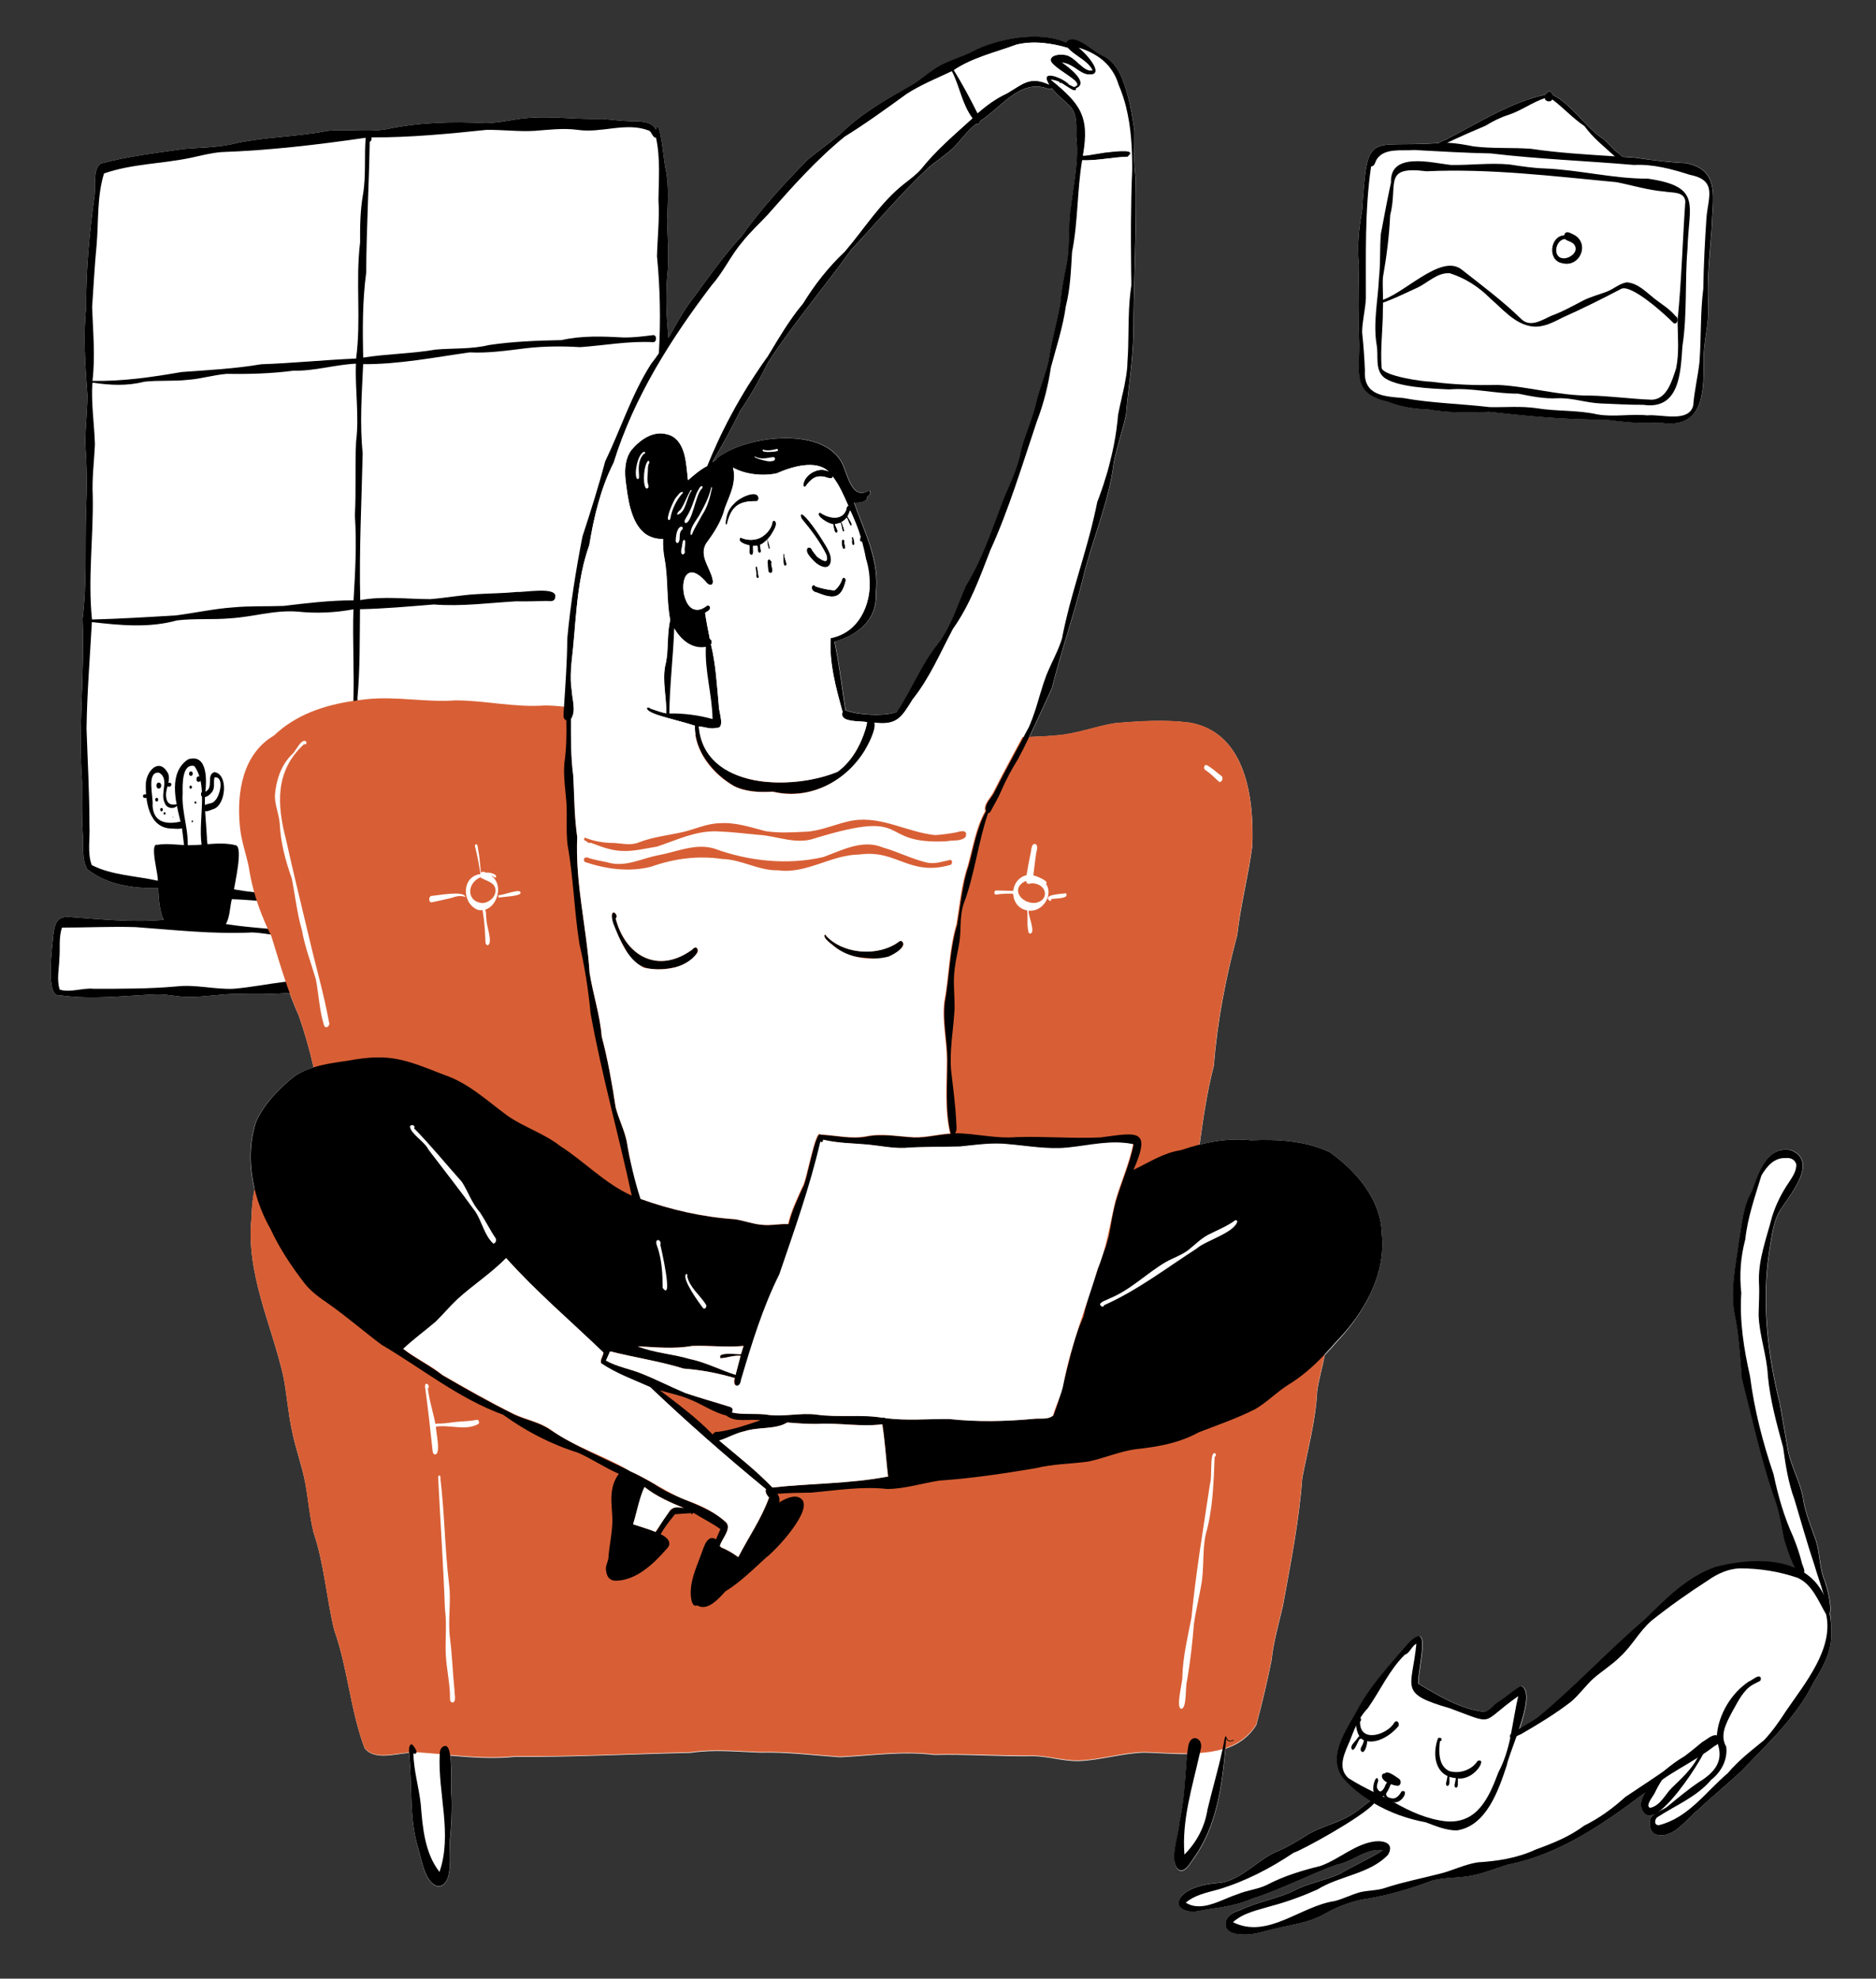 <?xml version="1.0" encoding="utf-8"?>
<!-- Generator: Adobe Illustrator 28.1.0, SVG Export Plug-In . SVG Version: 6.00 Build 0)  -->
<svg version="1.1" id="Layer_1" xmlns="http://www.w3.org/2000/svg" xmlns:xlink="http://www.w3.org/1999/xlink" x="0px" y="0px"
	 width="1545.7px" height="1630.1px" viewBox="0 0 1545.7 1630.1" style="enable-background:new 0 0 1545.7 1630.1;"
	 xml:space="preserve">
<rect x="0" y="0" width="1545.7" height="1630.1" fill="#333333" stroke="none"/>
<style type="text/css">
	.st0{fill:#FFFFFF;}
	.st1{fill:#D85F35;}
</style>
<path class="st0" d="M1138.6,1016.8c-0.6-28.2-20.8-51.9-42.8-67.5c-20.1-9.6-43-10.8-64.9-9.9c-14.5-1.6-28.7,0.1-42.5,3.6
	c3-21.7,6.1-43.4,11.7-64.8c2.9-36.6,9.8-72.3,19.3-107.8c2.8-24.6,9.1-48.6,12.4-73.1c1.6-39.1-4.9-93.7-51.5-101.9
	c-20.3-2.6-41.5-1.3-61.9,0.5c-16.3,2.7-31.2,8.7-47.8,10c-7.5,0.7-15,1-22.5,1.3c6.4-13.2,12.4-26.6,18.6-39.9
	c7.5-30.1,17.8-59.3,25.3-89.4c7.6-32.5,21.6-63.1,25.7-96.4c2.7-13.3,7.1-26.2,10.1-39.4c1.9-22.8,5.9-45.6,6.1-68.5
	c0.3-42.4,2.7-84.8,1.9-127.3c-1.9-12.7-0.8-25-1-37.8c-1.9-14.7-4.7-29.8-10.1-43.6c-3.2-8-8.4-15.3-16.4-19
	c-6.8-2.8-23.9-20.2-29.8-10.6c-21.6-10-57.8-3.4-78.5,8c-7.9,3.8-16.4,6.2-24.1,10.2c-8.5,4.3-15.4,11.1-23.4,16.1
	C733.5,80,714,90.7,697.5,105.5c-9.9,9.8-21.7,17.4-32.3,26.3c-19.1,19.6-38,39.9-53.8,62.3c-16.6,17.9-30.1,38-44.8,57.7
	c-5.8,8.5-10.7,17.6-15.8,26.5c-1.8-18.4-2.6-37-0.6-55.6c0.9-13.5-0.1-27-0.5-40.5c0.4-14.5,1.7-29-1.3-43.3
	c-1.1-2.2-4.7-45.4-8-32.2c-3.8-7.3-13.4-6.7-21-6.9c-7.8-0.1-15.5-1.3-23.3-1.9c-23.8,0.8-47.7-3.5-71.2,0.5
	c-8.2,1.3-16.5,2.9-24.8,3c-27.5-1.4-55-0.7-82,5.1c-16,2.6-32.2-0.4-48.3,1.3c-24.6,4.8-49.7,4.9-74.2,9.9
	c-14.6,3.9-29.6,3.7-44.5,5c-22.7,3.4-45.9,6-68,12c-6.5,3.9-4.4,18.8-5.1,25.9c-4.3,30.7-7.2,61.5-7,92.6
	c-2.6,24.2-0.7,48.1,1,72.3c0,13.4-1.7,26.6-1.8,40c1.5,18.3,1.5,36.6,0.7,55c-1,29.8,0.9,59.7-2.9,89.4c1.9,44.7-3.7,89.3-0.4,134
	c0.1,14.4-0.4,28.7,0.6,43.1c0.8,9.5-1.1,20.5,3.7,29.1c16.8,13.2,37.7,15.8,58.4,15.7c0.6,8.7,0.9,18,4.5,26
	c-26.2,2.4-52-0.6-78.1-2.4c-10.5-0.5-11.6,6.5-12.8,15.1c-0.5,8-7.2,52,5.6,49.5c26.4,3.8,53,0.3,79.5-0.8
	c8.8-0.2,17.3,2.1,26.1,2.2c13.3,0,26.4-2.4,39.7-2.6c14.6,0.4,29.2,0.4,43.8-0.8c2.3,6.4,4.8,12.6,7.6,18.8
	c4.9,14,8.9,28.2,12.2,42.6c-5.8,1.8-11.4,4.2-16.5,7.7c-12.6,10.4-25,22.8-31.4,38c-5.6,17.8-5.2,36.9-0.8,55
	c-1.6,7.8-2.3,15.8-2.4,23.1c-4.9,45.1,16.2,87.3,26.1,130.3c2.9,14.5,3.9,30.1,7.1,44.7c2.8,14.7,8.2,28.7,11,43.4
	c2.5,13.6,3.6,27.4,6.8,40.8c8.9,26.2,10.6,53.9,17.1,80.6c11.3,31.7,13.2,66.1,25.1,97.5c8,9.6,23.7,4.8,36.6,3.6
	c0.1,1.2,0.2,2.2,0.2,2.9c2.5,25.7-0.3,52.1,7.6,77.1c2.7,9,5.3,27.6,15.9,30.1c13.5-0.1,9.2-28.7,10-37.8
	c1.1-11.7,1.7-23.5,1.4-35.2c-0.7-4.2,0.5-23.8-1.2-34.8c17.6,1.5,35.3,2.8,53,1c48.3,0.3,96.5-2.3,144.8-3.3
	c19-2.9,38.2-0.9,57.3-0.2c22.1-0.6,44,2.3,65.9,3.8c25.9-1.2,51.6-5.2,77.6-1.9c27.5-0.7,55,1.5,82.5,1c12.2,0.4,24,4.2,36.2,4.1
	c18.3-0.6,36.1-6.5,54.4-7c10.9,0.2,23.3,1.3,35.6,1.2c-1,8.3-1.4,16.7-2.1,25.1c-0.7,11.1-2.3,22.1-4.5,32.9
	c-0.5,9.7-9.3,32.4,0.4,38.2c5.1,1.1,9-6.9,11.7-10.3c18.6-26.2,23.1-58.9,25.9-90.3c10.2-3.4,19.1-9.4,25.4-19.5
	c4.8-17.6,9-35.6,12.6-53.5c1.6-15.1,5.9-29.7,9.3-44.5c6.4-35,13.4-70,16-105.6c4.6-23.8,11.1-47.3,12.3-71.6
	c1.4-10,4.4-19.6,6.2-29.5c3.2-3.4,6.4-6.9,9.5-10.5C1123.6,1082.2,1142,1050.4,1138.6,1016.8z M609.8,338.6
	c8.9-12.7,16.1-26.2,23.1-40.1c20.9-32.1,46.1-61.6,68.4-92.7c21.3-22.6,41.3-46.8,64.1-68c5.6-4.7,11.8-8.7,17.4-13.5
	c7.9-6.7,13.1-16,21.6-22.1c1.6,0.5,2.9-0.9,3.1-2.4c17.2-10.7,33-35.3,55.9-26.6c1,0.3,2.5,0.6,3.1-0.6c4.2,5.4,9.7,9.7,14.6,14.4
	c6.8,6.7,5.6,16.8,5.6,25.5c2.8,20.9-2.6,41.2-4.7,61.9c-1.6,13.7-0.4,27.6-2.6,41.1c-2.2,11.3-4.7,22.6-5.5,34.1
	c-2.8,16-7.5,31.4-9.7,47.6c-2.8,11.5-7.4,22.4-10.2,33.9c-3,13.5-9.1,26.1-12.5,39.5c-2.6,14.4-9.1,27.4-14.7,40.8
	c-9.2,24.2-17.2,48.9-30.8,71c-7,16-12.1,33.1-22.7,47.3c-14.2,17.3-21.9,38.3-34.3,56.7c-9.5,4-32.9,2.6-42.3-1.4
	c-2.8-18.8-5.1-37.7-9-56.4c19.3-5.5,35.4-18.1,34.1-39.9c3.2-27-9.3-50-18-74.7c3.6,0.5,12-0.4,11-5.3c3.4-0.7,3.2-6.1,0.1-4
	c-13.9,7-16.7-16.4-21.7-24.6c-16.9-29-78.5-21.1-101.4-3.3c-0.8,0.1-1.1,0.9-1.1,1.6c-1.5,1-2.6,1.7-3.6,2.3
	C595,367,602.8,353.1,609.8,338.6z"/>
<path class="st0" d="M1119.7,218.5c-1.7-15.1-0.3-30.1,2.6-45.1c4.5-68.2,5.3-51,63.6-55.7c1.5-1.7,6.3-2.6,7.7-3.9
	c25.8-13.3,51.2-29.6,79.7-35.9c1.3-2.6,4.3-4.3,5.8-0.4c0.1,0.2,0.2,0.4,0.3,0.6c15.7,8,25.4,24.7,39.7,35c4.4,2.7,7.4,7,11,10.4
	c1.4,1.3,4.8,3.4,6.7,5.6c3.7,0.2,7.3,0.5,11,0.8c13.7,2.1,27.5,3.8,41.3,4.4c29,5.6,21.8,29.9,21.4,52.1
	c-1.5,21.8-4.2,43.7-2.9,65.6c0.5,15.5-4.3,30.7-3.9,46.2c0.4,26.6-0.7,55.6-35.9,49.9c-15.1,0.9-30-0.5-44.9-2.5
	c-32.1,0.2-63.9-2.8-95.7-6.4c-17,0.6-33.7,1-50.5-2c-11.4-0.3-22.6-2.1-33.2-6.3c-29.2-6.9-23.3-23.1-23.5-47.3
	C1119,261.9,1119.1,240.2,1119.7,218.5z"/>
<path class="st0" d="M1508.8,1348.5c-0.2,13.7-7.5,26.2-14.5,37.6c-13.9,28.3-37.4,49.9-58.9,72.4c-11.7,11.2-24.4,21.2-36.1,32.4
	c-10.2,8.1-21.6,25.7-36.3,20c-3.4-2.4-4-6.7-3.7-10.6c0.3-2.3,1.5-4,3.2-5.3c-2.8,1.2-5.3,1.1-7.1-0.7c-4.8-4.6-3.8-10.9,0-17.4
	c-34.2,25.7-70.3,50.8-112.9,59.2c-11.7,3.6-23.1,8.5-35.4,9.9c-8.8,1.1-17.8,0.9-26.5,3.1c-19.1,7.2-39,13-59.2,15.9
	c-10.8,2.5-21.1,6.6-30.7,12.2c-11.9,6.5-25.5,8.3-38.5,11.3c-9.7,2-19.2,6.1-29.3,5c-5.3,0-12.8-1.7-13-8.2
	c-0.3-6.8,6.2-10,11.8-11.6c14.5-7.1,30.5-9.4,44.9-16.3c11.8-6.2,25.3-8.2,37.4-13.7c11.6-6.9,24.3-12.3,35.6-19.6
	c-13.8-1.8-24.8,9.6-37.9,12c-23.4,8.5-45.6,20.3-69.4,27.9c-11.7,5.2-24.4,7.1-36.9,8.9c-5.6,0.8-11.2,2.8-16.8,1.4
	c-12.1-3.1-7.7-12.1,0.7-16.8c8.3-4.5,17.7-5.8,27-6.5c18.5-3.5,30.4-19.6,47.4-26.4c8.1-3.4,15.6-8.1,23-12.7
	c10.8-6.9,23.6-9.3,34.7-15.6c6.4-3.5,11.8-8.5,17.7-12.7c-8.6-5.4-16.4-12-23-19.6c-11.9-17.8,3.3-38.8,12.2-54.7
	c10.1-19.5,24.9-35.7,39.2-52c24.6-29.2,10.6,17.3,11.3,29.8c16.9,10,34.8,21.1,54.6,23.2c4.5-1.1,7.5-5.8,11.3-8.3
	c6.5-4,12-9.6,18.7-13.1c7.9,3,3.9,19.8-1.5,36c5.2-3.1,10.5-6.1,15.5-9.5c30.8-25.4,58-55,88.4-80.9c17.3-17,34.8-35.1,58.2-43.2
	c23.6-6.1,47.3-7,65.1,0.5c-4.4-8.6-9-23.2-9.3-25.4c-2.3-11.9-4.2-24-8.8-35.3c-10.5-31.4-17.5-63.8-25.7-95.7
	c-1.4-18.1-2.2-36.2-6.1-53.9c-3.5-19.8,1.3-39.7,3.8-59.3c2.5-14.1,3.3-28.5,10.6-41.2c5.5-14.8,12.3-37.4,32.3-33.5
	c21.9,9.2,0.8,34.5-7.3,46.9c-7.6,10.4-8.4,23.5-10.6,35.7c-6.5,42.1-1.6,85.3,8.6,126.3c2.1,11.6,4,23.3,6.1,34.9
	c1.9,14.5,9.8,27.2,12.8,41.4c1.5,12.6,6.6,24.1,10.7,36c3.2,10,3,20.7,6.2,30.7c2.2,4,7.3,23.2,5.5,29.6
	C1508.7,1334.8,1509.1,1341.3,1508.8,1348.5z"/>
<path d="M551,280.1c-0.1-0.6-0.1-1.2-0.2-1.8c-1.8-18.4-2.6-37-0.6-55.6c0.9-13.5-0.1-27-0.5-40.5c0.4-14.5,1.7-29-1.3-43.3
	c-1.1-2.2-4.7-45.4-8-32.2c-3.8-7.3-13.4-6.7-21-6.9c-7.8-0.1-15.5-1.3-23.3-1.9c-23.8,0.8-47.7-3.5-71.2,0.5
	c-8.2,1.3-16.5,2.9-24.8,3c-27.5-1.4-55-0.7-82,5.1c-16,2.6-32.2-0.4-48.3,1.3c-24.6,4.8-49.7,4.9-74.2,9.9
	c-14.6,3.9-29.6,3.7-44.5,5c-22.7,3.4-45.9,6-68,12c-6.5,3.9-4.4,18.8-5.1,25.9c-4.3,30.7-7.2,61.5-7,92.6
	c-2.6,24.2-0.7,48.1,1,72.3c0,13.4-1.7,26.6-1.8,40c1.5,18.3,1.5,36.6,0.7,55c-1,29.8,0.9,59.7-2.9,89.4c1.9,44.7-3.7,89.3-0.4,134
	c0.1,14.4-0.4,28.7,0.6,43.1c0.8,9.5-1.1,20.5,3.7,29.1c16.8,13.2,37.7,15.8,58.4,15.7c0.6,8.7,0.9,18,4.5,26
	c-26.2,2.4-52-0.6-78.1-2.4c-10.5-0.5-11.6,6.5-12.8,15.1c-0.5,8-7.2,52,5.6,49.5c26.4,3.8,53,0.3,79.5-0.8
	c8.8-0.2,17.3,2.1,26.1,2.2c13.3,0,26.4-2.4,39.7-2.6c14.6,0.4,29.2,0.4,43.8-0.8c3.8-0.3,7.6-0.7,11.3-1.2c4.6-0.2,6.6-9.3,1-9.3
	c-5.2,0.2-10.4,0.7-15.6,1.3c-14.3,1.7-28.4,4.6-42.8,5.8c-15.8,0.7-31.5-3.8-47.4-1.9c-22.5,2-45.2,1.9-67.9,1.9
	c-9.3-0.9-19.1,3.4-28,0.7c-2.7-8.2-0.5-17.1-0.3-25.5c0.8-8.5-0.7-17.5,2.2-25.6c20.1,0,40.5-1,60.6-0.4c32,2.3,64,6,96.1,4.4
	c5,0.2,9.9,0.9,14.8,1.6c9.1,1.4,18.1,3.1,27.3,3.4c1,0,2,0,3,0c0.6,0,1.2,0,1.7,0c15.9-0.1,32.3,3.8,47.8,0.3
	c1.9-4.1-29.9-1.4-34.1-2.4c-4.9-1.1-9.9-1.9-14.9-2.6c-1.6-0.2-3.2-0.4-4.8-0.6c-9.4-1.2-18.9-2-28.4-2.8c-11.4-1-22.8-2-34.1-3.8
	c3.4-6,3.2-13.8,4.9-20.5c6.8,0.2,13.5,0.7,20.2,1.2c10.8,0.9,21.5,2,32.4,2.5c1.3,0.1,2.7,0.1,4,0.1c4,0.1,8,0.1,12,0
	c12.9,1,25.9,0.3,38.8-0.1c17.4,0.3,34.6,2.9,52,2.9c2.2,0.1,3.7-1.7,4.2-3.7c0.1-0.4,0.2-0.7,0.2-1.1c0.2-1.4-0.1-2.5-1-3.4
	c-7.4-7.7-51.2,1.9-59.9-0.2c-0.2-15.8,1.8-31.3,2.1-47.2c-0.8-17.7-2.3-35.3-1-53c0.1-20.5,0.9-41-0.4-61.5c0-0.7-0.1-1.5-0.1-2.2
	c2.2-24.4,1.8-48.8,2.1-73.2c20.3-0.4,40.6-2.3,60.8-3.9c22.8,1.8,45.2-1.3,67.8-2.6c8.2,0.2,16.3-0.1,24.5-0.3
	c3.8-0.1,7.5,1.4,7.8-3.8c0.7-8-25.7-3.2-31.6-3.6c-11,1.1-22.1,1.1-33.2,1.8c-12.8,0.7-25.4,3.1-38.2,4.1
	c-19.3,0-38.5-2.7-57.7,0.8c-1-40.7,1.1-80.3,2-121c-2.5-24.6-0.7-48.8,0.4-73.4c29.5,0.2,58.7-5.6,87.8-9.7
	c15.8,0.8,31.4-1.6,47.1-3.5c14.6-1.6,29.2-1.7,43.8-0.8c20.2-1.4,40-5.2,60.4-4.1c3.1-0.2,2.9-6.2-0.3-5.8c-8,1-16.4,2.1-24.6,1.9
	c-17.1-0.9-33.9-1.6-50.8,2.2c-20.1,0.4-40.1,1.1-60,4.1c-14.3,3.5-29,2.4-43.6,3.7c-19.8,3.4-39.9,3.5-59.8,6.6
	c-0.5-23.5-0.6-46.7,2.5-70c0.2-36,2.3-71.9,2.9-107.8c1.2-0.3,1.8-2.2,1.5-3.6c31.7,0.1,63.1-2.9,94.6-6.2
	c13.3-0.2,26.5,1.6,39.8,0.8c11.9-0.9,23.7-2.4,35.6-0.8c19.5,2.9,39.7-6.7,58.6,0.6c2.4,1.1,3,6.1,5.8,5.8c3.7,17,2.2,34.1,2,51.3
	c1,15.5-0.8,30.9-1.2,46.4c2.6,26.4,3.1,52.7,1.6,79.2c-0.2,2.8-0.3,5.5-0.5,8.3c-0.1,0.9-0.1,1.8-0.2,2.7c-0.4,7.3,8.1,6.3,7.8-0.3
	c0.1-5.1,0.4-10.1,0.4-15.5C551.2,283.5,551.1,281.8,551,280.1z M76.4,408.2c-0.7-14.1,1.2-28.2,1.8-42.3
	c-0.5-16.8-3.2-33.5-2.1-50.4c0.3,0.1,0.6,0.1,0.7-0.2c13.9,2.1,28.1,2.8,41.9-0.8c12-1.4,24.2-0.2,36.3-1.6c10.7-0.8,21-4,31.7-4.9
	c18.4,0.3,36.7-0.2,55.1-2.6c17.4,0.4,34.2-5,51.5-5.8c-0.9,21.4,2.8,42.7,0.1,64.1c-1,20.3,0.1,40.7-1,61
	c1.6,23.3,0.3,46.5-1.1,69.9c-19.4,0-38.5,2.3-57.7,4.6c-13.8,0.5-27.7-0.1-41.5,1.2c-15.9,1.1-31.4,4.6-47.2,6.6
	c-23.1,1.4-46.1,2.8-69.1,3.4C72.3,476.3,77.1,442.3,76.4,408.2z M288.6,690.4c0.3,16,2.3,32,2.1,48.1c-14.8-0.9-29.6-0.9-44.4-1.3
	c-1.2,0-2.3-0.1-3.5-0.1c-11.1-0.3-22.2-0.8-33.2-2c-5.6-0.6-11.2-1.4-16.8-2.4c0.9-6.2,7.2-33.3,1.9-36.2c-7.9-2.1-15.9-1.6-23.9-1
	c-1.6,0.1-3.2,0.3-4.9,0.4c-3,0.2-6,0.4-8.9,0.4c-0.9,0-1.7,0-2.6,0c-1,0-1.9-0.1-2.9-0.1c-7.3-0.4-14.6-1.4-21.8-0.2
	c-6.9-1.7,1.1,25.3,0.3,29.6c-18-4.1-37.8-4.4-54.4-12.9c-3.8-9.9-1.3-22.1-1.9-32.8c0-26.5-1.5-53.1-2.4-79.6
	c0.4-29.3,2.8-58.5,4.4-87.8c23.5,2.7,47.1,5,70.2-1.4c14.5-1.7,29.3-0.4,43.9-1.7c18.6-1.1,36.8-7.1,55.6-5.5
	c15.3,1.6,30.6,0.9,45.8-1.9c-0.8,25.2,0.7,50.3,0,75.4c-0.2,7.3-0.6,14.7-1.3,22C289.6,629.9,291.3,660.2,288.6,690.4z
	 M301.3,113.5c-1.3,15.5,0.4,31.2-2.2,46.6c-2.3,13.1-2.5,26.4-2.4,39.7c-3.9,31.8,1,63.7-3.3,95.6c-26.1,1.1-52.1,3.8-78.2,4.7
	c-21.8,3.7-43.6,4.8-65.6,6.4c-24.2,4.2-48.9,7.8-73.4,7.3c2.4-20.3,0.4-40.5-0.3-60.8c1.2-17,2-34.1,3.7-51.1
	c1.7-19.7,0.2-39.8,6.1-59c23.3-8.1,48.1-7.9,72-13c8.2-1.8,16.3-3.9,24.7-4.6C222.3,123.9,262,119.2,301.3,113.5
	C301.3,113.4,301.3,113.4,301.3,113.5z"/>
<path d="M153,702.8c-2.4-8.6-1.9-18.1-4.5-26.8c-3.9-16-9.9-39.6,6.5-50.4c16.6-5.2,15.4,18.7,13.9,29c-0.5,12,1,23.9,1.6,35.7
	c-0.3,2.9,2.5,11.8-1.5,12.1c-1.5,0-2.2-1.6-2.2-2.9c-4.8-20.2,5.8-51.3-6.7-68.4c-10.3-2.5-9.7,15.9-9.6,22.4
	c-1.1,16.2,5.9,31.5,3.8,47.7C154.2,701.9,154,703.4,153,702.8z"/>
<path d="M141.4,682.6c-19-0.3-21.8-23.2-21.2-38c1.4-10.8,11.6-20.4,18.4-7.2c2.1,6.1-2.2,12.1-1.8,18.2c0.7,12.1,11.7,4.7,9.3,8
	c-2.9,3.6-9.2,2.3-10.4-2.2c-4.1-7.8,4.3-19.7-4.6-24.8c-10.9-1.3-4.5,20.4-5.4,26.9c0.6,14.8,12.4,16,24.2,13.1
	c1.3-0.6,2.5,0.7,2.7,1.9C153.5,684.1,144.9,682.7,141.4,682.6z"/>
<path d="M167.5,666.1c-0.3-4.9,6.9-2.9,9.3-6.2c4.3-3.4,8.5-20.2,0-19.5c-1.2,3.6,0.5,8-1.7,11.5c-1.6,2.4-5,5.5-8.1,4.8
	c-2.4-0.8-1.4-6.3,1.2-4.1c8.9-2.8,1-13.8,8.4-16.5c11.8,1.7,9.5,26.6-0.3,30.3C173.6,667.1,168.2,670.6,167.5,666.1z"/>
<path d="M155.8,637.4c-0.1-2.5,3.1-2.5,3,0C158.9,639.8,155.6,639.8,155.8,637.4z"/>
<path d="M156.1,648.5c-0.1-1.7,2.1-1.7,2,0C158.2,650.2,156.1,650.2,156.1,648.5z"/>
<path d="M161.9,641.9c-0.1-3.1,3.7-3.1,3.6,0C165.5,644.9,161.8,644.9,161.9,641.9z"/>
<path d="M160.3,661.2c-0.1-1.2,1.5-1.2,1.5,0C161.8,662.4,160.2,662.4,160.3,661.2z"/>
<path d="M157.9,676.7c-0.1-1,1.2-1,1.2,0C159.1,677.6,157.8,677.6,157.9,676.7z"/>
<path d="M134.8,670.1c-0.1-1.3,1.7-1.3,1.6,0C136.5,671.5,134.7,671.5,134.8,670.1z"/>
<path d="M127.9,658.8c-0.1-2,2.6-2,2.4,0C130.5,660.8,127.8,660.8,127.9,658.8z"/>
<path d="M128.9,647.2c-0.1-3.3,3.9-3.3,3.9,0C132.8,650.5,128.8,650.5,128.9,647.2z"/>
<path d="M132,667c-0.1-1.8,2.2-1.8,2.2,0C134.2,668.8,131.9,668.8,132,667z"/>
<path d="M142.4,673.2c0-0.4,0.5-0.4,0.5,0C142.9,673.6,142.3,673.6,142.4,673.2z"/>
<path d="M117.8,655.9c0-2.2,2.5-1.3,3.9-1.3c1.1,0.2,3.1-0.1,3.1,1.5c0.1,1.5-1.6,1.2-2.6,1.2C120.7,657.1,117.9,658.3,117.8,655.9z
	"/>
<path d="M138.5,648.1c-2.4-0.8-0.8-3.7,1.4-3.2C142.6,645.4,140.9,648.8,138.5,648.1z"/>
<path d="M1389,134.4c-13.8-0.6-27.6-2.4-41.3-4.4c-3.7-0.3-7.3-0.5-11-0.8c-2.1-0.1-4.2-0.3-6.2-0.4c-23.1-1.5-46.2-2.8-69-6.2
	c-15.8-1.2-31.7,0-47.4-2c-7.2-1.4-14.4-2.7-21.7-3c-1.5-0.1-3-0.1-4.5,0c-0.7,0.1-1.4,0.1-2,0.2c-58.2,4.6-59.1-12.6-63.6,55.7
	c-2.8,14.9-4.3,29.9-2.6,45.1c-0.6,21.7-0.7,43.4,0.2,65.1c0.2,24.2-5.8,40.5,23.5,47.3c10.6,4.2,21.8,6,33.2,6.3
	c16.8,3,33.5,2.7,50.5,2c31.8,3.6,63.7,6.6,95.7,6.4c15,2.1,29.8,3.4,44.9,2.5c35.2,5.7,36.3-23.3,35.9-49.9
	c-0.4-15.6,4.5-30.7,3.9-46.2c-1.3-21.8,1.3-43.8,2.9-65.6C1410.8,164.3,1418,140,1389,134.4z M1406,179.6
	c-1.3,19.4-2.3,38.8-2.6,58.2c-2.5,20-1.7,40-3.1,60.1c-1.3,12.2-4.3,24.1-5.2,36.3c-3.9,14.4-26.6,6.8-37.8,8
	c-13.7-1.4-27.6,1.6-41.2-0.8c-16.5-3.7-33.5-2.4-50.1-5.1c-12.9-1.9-25.7-0.6-38.7-0.9c-23.7-2.8-47.7-3.2-71.2-7.5
	c-15.8-1.3-32.8-2.1-31.5-22.6c-0.4-10.6-1.2-21.1-2.3-31.6c0.1-9.4,2.7-18.6,3.1-28c0.1-36.2-1-72.6,4.3-108.6
	c3.1,0.1,3.3-3.9,4.7-5.9c6.3-9.7,20.9-6.7,31-7.6c21,1.1,41.9,2.4,62.9,2.8c39.2,4.7,78.6,6.1,117.9,9.5c16-0.8,31.3,3.4,46.4,8.2
	C1415.2,148.5,1407.3,162.8,1406,179.6z"/>
<path d="M1353.9,333.5c-11.6,0.1-23.1-0.7-34.7-1.1c-12.1-0.4-23.7-4.8-35.8-4.3c-11,0.6-21.8-1.6-32.5-3.8
	c-19.1,0.1-37.8-5-56.8-3.5c-13.8-0.6-44.1-1.7-54.2-10.2c-7.2-6.6-4-17.6-5.6-26.3c-3.1-18.5,1.1-37,1.9-55.5
	c1.3-11.9,0.6-23.9,1.5-35.8c2.7-14.2,5.3-28.6,8.4-42.7c-1.1-25.4,33.4-16.2,49.2-14.4c16.1,0.3,32.3-1.9,48.4-0.4
	c9.8,1.5,19.5,3,29.4,3.3c28.4,1.2,56.4,8.5,84.7,8.4c44.8,6.6,33.6,21.4,32.6,57.6c-2.3,26.8-0.1,54-4.2,80.5
	C1384.7,307,1383.9,337.9,1353.9,333.5z M1309.9,325.9c16.8,0.3,33.8,2.8,50.6,3.4c12.9,0.1,17.2-15.8,20.5-25.8
	c2.7-13,1.3-26.3,1.2-39.5c3.3-32.5,4.1-65.5,6.4-98.1c-0.8-8.4-11.1-6.9-17.2-8.1c-13.4-1.1-26.3-5.1-39.4-7.7
	c-52-4.9-104.3-11.4-156.7-9c-36.3-4.6-23.2,10.3-29.9,36.3c-0.8,17.2-3,34.4-6,51.3c-0.4,8.7,0.5,17.3,0,26
	c0.1,16.1-2.3,32.7-1,48.6c2,6.6,33.8,11.1,40.9,11.2c18.2,2.4,36.2,3.1,54.5,2.6C1259.4,318.3,1284.4,326.1,1309.9,325.9z"/>
<path d="M1262.9,269c-14.5-1.6-24.7-14.3-35.2-23.3c-9.3-9.4-20.5-16.6-33.2-20.6c-10.4-0.7-18,7.9-26.9,12
	c-2.9,1.1-38.8,19.1-32,11c19.8-3.8,51.4-40.3,69-25.8c16.8,13.2,34,26,49.3,41c7.5,6.6,16.8,0.2,24.2-3.1c9.4-3.4,18-8.3,26.9-12.9
	c6-2.9,12.4-4.6,18.6-6.9c5.8-2.1,10.7-6.9,16.8-7.8c9.1,0.7,15.8,7.9,22.6,13.3c6,4.7,12.7,8.6,17.6,14.6c2.9,1.2,1.7,7.3-1.7,5.7
	c-6.3-6.6-34.4-32.1-43-28.3c-15.9,8.4-32.1,16.4-48.6,23.8C1280,265.4,1271.8,269.9,1262.9,269z"/>
<path d="M1287,216.8c-12.2-2.2-9.9-22.5,1.8-22.9c0.9-4.2,4.4-2.3,7-1C1310.6,199.5,1302.2,220.9,1287,216.8z M1289.2,212.8
	c4.7-0.3,11-5.2,8.5-10.2c-1.5-3.5-5.8-3.6-8.4-5.7C1281,197.8,1278.8,213.5,1289.2,212.8z"/>
<path d="M1337.7,132.9c-0.5,0.8-1.6,1.3-2.3,0.5c-1.6-1.6-3.2-3.1-4.9-4.6c-8.8-8-18-15.2-25-24.9c-9.6-6.4-17.3-15.1-26.4-21.9
	c-0.9-0.7-1.9-1.4-2.9-2.1c-1.2,0.3-2.3,0.6-3.5,1c-10.4,3.5-19.5,10.4-30,13.8c-6.7,2.1-12.8,5.3-18.8,8.9
	c-10.6,4.5-21.1,9.1-31.5,14c-1.4,0.7-2.9,1.4-4.3,2.1c-0.1,1.1-1.4,1.2-2.1,0.6c-0.9-1-0.8-1.8-0.2-2.5c1.5-1.7,6.3-2.6,7.7-3.9
	c25.8-13.3,51.2-29.6,79.7-35.9c1.3-0.3,2.7-0.6,4.1-0.8c0.7,0.3,1.4,0.6,2.1,1c15.7,8,25.4,24.7,39.7,35c4.4,2.7,7.4,7,11,10.4
	c1.4,1.3,4.8,3.4,6.7,5.6C1337.8,130.4,1338.3,131.7,1337.7,132.9z"/>
<path d="M1279.1,81.9c-0.7,1.1-1.8,1.8-3.3,1.6c-2-0.3-2.9-1.4-3.1-2.7c-0.1-0.9,0.1-1.9,0.6-2.8c1.3-2.6,4.3-4.3,5.8-0.4
	c0.1,0.2,0.2,0.4,0.3,0.6C1279.9,79.4,1279.7,80.8,1279.1,81.9z"/>
<path class="st1" d="M1092.8,1104.9c-0.2,3.8-0.8,7.5-1.4,11.2c-1.8,9.9-4.8,19.5-6.2,29.5c-1.2,24.4-7.7,47.8-12.3,71.6
	c-2.6,35.6-9.6,70.6-16,105.6c-3.4,14.8-7.7,29.3-9.3,44.5c-3.6,17.9-7.8,35.9-12.6,53.5c-6.3,10.1-15.2,16-25.4,19.5
	c-0.7,0.2-1.5,0.5-2.2,0.7c-5.9,1.8-12.2,2.7-18.7,3.2c-3.5,0.3-7,0.4-10.5,0.4c-12.3,0.1-24.7-0.9-35.6-1.2
	c-18.3,0.5-36.1,6.5-54.4,7c-12.2,0.1-24.1-3.7-36.2-4.1c-27.5,0.4-55-1.7-82.5-1c-26-3.2-51.7,0.7-77.6,1.9
	c-21.9-1.5-43.9-4.4-65.9-3.8c-19.1-0.7-38.3-2.7-57.3,0.2c-48.3,1.1-96.5,3.7-144.8,3.3c-17.8,1.8-35.4,0.5-53-1
	c-2.9-0.3-5.7-0.5-8.6-0.8c-5.8-0.5-11.6-1-17.5-1.4c-0.6-0.1-1.2-0.1-1.8-0.1c-1.9-0.1-3.9,0-6,0.2c-12.9,1.1-28.6,6-36.6-3.6
	c-11.9-31.4-13.8-65.8-25.1-97.5c-6.5-26.7-8.2-54.4-17.1-80.6c-3.3-13.4-4.4-27.2-6.8-40.8c-2.8-14.7-8.1-28.8-11-43.4
	c-3.2-14.6-4.2-30.2-7.1-44.7c-9.9-43-31-85.1-26.1-130.3c0.1-7.3,0.8-15.4,2.4-23.1c4-19.2,13.8-36.8,35.2-39.5
	c7.8-1.8,15.8-3,23.5-5.3c-2.7-18.8-5.8-37.5-10-55.9c-3.3-14.3-7.3-28.6-12.2-42.6c-2.8-6.1-5.2-12.4-7.6-18.8
	c-1.1-3-2.2-6.1-3.2-9.2c-4.2-12.3-7.9-24.9-11.7-37.2c-0.3-0.6-0.6-1.2-0.9-1.8c-0.8-1.6-1.5-3.2-2.3-4.8c-3.4-7.6-6.5-15.2-9-23.1
	c-0.7-2.2-1.4-4.4-2-6.7c-1.9-6.7-3.3-13.5-4.4-20.5c-2.3-11.4-6.5-22.5-7.4-34.1c-2.6-27.5,2.3-59.1,28.1-74.3
	c17.9-17.1,41.2-25,65.2-28.5c1.3-0.2,2.7-0.4,4-0.6c2.5-0.3,5.1-0.6,7.6-0.9c24.4-2.5,48.7,2.8,73.1,1c24.5,0.1,48.5,6,73.1,4.2
	c5.3,0,10.6,0.4,15.9,1c2.6,0.3,5.2,0.7,7.8,1.1c0,0,0,0,0,0c6.1,1,12.2,2.3,18.2,3.9c27.7,4,54.7,11.2,81.9,17.6c0,0,0,0,0,0
	c1.4,0.3,2.8,0.7,4.2,1c5.4,1.3,10.7,2.5,16.1,3.6c15.9,2.2,32.2,1.4,47.9,5.3c22.2,4.1,44.6,3,66.8-0.5c1.9-0.3,3.8-0.6,5.7-1
	c0.6-0.1,1.1-0.1,1.7-0.1c8.9-0.7,17.9,0.3,26.8,0.9c26.7,0.6,53.4-2.8,80-5.3c6.8-0.9,13.7-1.2,20.5-1.5h0c2-0.1,3.9-0.2,5.8-0.2
	c7.5-0.3,15-0.5,22.5-1.3c16.7-1.3,31.6-7.3,47.8-10c20.4-1.8,41.6-3.1,61.9-0.5c46.6,8.2,53.1,62.8,51.5,101.9
	c-3.4,24.5-9.7,48.5-12.4,73.1c-9.5,35.5-16.5,71.2-19.3,107.8c-5.6,21.4-8.7,43-11.7,64.8c-1.7,12.5-3.4,25-5.5,37.4
	c39.8-12.2,99.9-22.3,114,29.8C1103.9,1041.4,1092.6,1073.4,1092.8,1104.9z"/>
<path d="M360.8,1554c-10.5-2.5-13.2-21.1-15.9-30.1c-7.9-25-5.1-51.4-7.6-77.1c0-0.7-0.1-1.7-0.2-2.9c-0.2-2.8-0.1-6.3,1.8-6.8
	c1.1-0.5,4.5,5.1,4.3,6.1c0,0.2,0,0.4-0.1,0.6c-0.4,1.1-1.7,1.6-2.5,0.4c0.2,14.4,4.6,28.3,6.1,42.5c1.5,19.1,3.3,40,15.4,55.5
	c10.8-31.1-1.4-64.8,0.2-96.9c0-0.3,0-0.6,0.1-0.9c-0.1-2.4,1.3-5.6,4-5.9c2.4-0.7,3.7,2.5,4.5,7.5c1.7,11,0.5,30.7,1.2,34.8
	c0.4,11.8-0.3,23.5-1.4,35.2C369.9,1525.4,374.3,1553.9,360.8,1554z"/>
<path d="M1010.3,1432.1c-0.2,2.7-0.5,5.5-0.7,8.2c-2.8,31.4-7.3,64.1-25.9,90.3c-2.7,3.5-6.6,11.5-11.7,10.3
	c-9.8-5.8-0.9-28.6-0.4-38.2c2.2-10.9,3.8-21.9,4.5-32.9c0.8-8.4,1.1-16.8,2.1-25.1c0.3-2.4,0.6-4.9,1.1-7.3
	c2.3-9.2,11.9-5.6,10.2,3c-0.3,1.3-0.6,2.6-0.9,3.9c-6.1,27.6-15,55-12.7,83.6c10.1-10.2,16.8-22.9,19-37.1
	c3.9-16.6,8.9-33.1,12.4-49.7c0.6-2.9,1.2-5.8,1.7-8.7c2-6.4,0.3,4.6,7.1,1C1018.6,1433.1,1011.7,1437.2,1010.3,1432.1z"/>
<path class="st0" d="M356.5,1195.7c-1.9-17.8-3.9-35.7-6.3-53.4c0-5.3,5.1,0,2.3,1.4c1.2,10.9,5,21.2,6.7,32
	c0,4.2,4.1,21.4-0.4,22.5C357.4,1198.5,356.6,1197,356.5,1195.7z"/>
<path class="st0" d="M356.7,1177.7c-4-4.1,3.3-5.2,6.3-4.9c5.3-0.1,10.4-1.3,15.7-1.6c4.7-0.3,9.5-0.5,14.2-1.5
	c1.6-0.2,2.1,2,1.6,3.2c-10.9,6.6-25.2,0-37.2,2.8C358,1176.5,357.7,1177.8,356.7,1177.7z"/>
<path class="st0" d="M370.8,1400.1c0.2-12.4-2.8-24.4-3.5-36.7c-0.6-12.7,1-25.3-0.7-37.9c-1.3-36.2-3.8-72.3-5.6-108.4
	c0.5-3.2,2.5-0.9,1.9,1.3c3.4,28.6,3.6,57.3,7,85.8c2.1,15.2-1.1,30.5,0.9,45.7c1.8,14.2,2.2,28.7,3.7,42.8
	c-0.2,2.8,1.8,9.1-1.5,9.9C371.7,1402.7,370.8,1401.3,370.8,1400.1z"/>
<path class="st0" d="M973.4,1407.8c-5.1-0.5,1.2-22.2,0.8-26.8c0.5-16.5,4.4-32.3,7.5-48.4c3.6-37,9.8-73.7,15.3-110.4
	c1.9-4.6-0.5-25.7,3.8-25c1.4,0.1,1.3,2.8,0,2.9c-0.9,21.6-1.4,43.2-7.4,64.2c-2.9,13.7-1.1,27.9-3.7,41.7
	c-1.8,10.8-4.6,21.4-6,32.2c-1.3,15.7-3,31.3-5.7,46.7C976.5,1389.6,978,1407.2,973.4,1407.8z"/>
<path class="st0" d="M393.5,749.5c-13.2-5.5-13.3-27.4,2.3-29.4c0.6-2.5,3-2.1,4.8-1.1c2-0.7,10.2,1.3,7.8,4.1
	c-1.3-0.2-2.2-1.5-3.6-1.6C416.7,729.7,408.1,753.1,393.5,749.5z M397.6,744c5.6-0.4,11-5.1,10.7-10.9c-0.7-6.9-8.4-7.1-12.3-10.4
	C384.7,727.2,383.9,743,397.6,744z"/>
<path class="st0" d="M396.4,723.4c0-0.1,0-0.2,0-0.3c-1.4-8.6-2.8-17.3-5-25.7c-0.2-0.6,0-1.5,0.6-1.8c2-0.8,1.7,4.5,2.2,5.7
	c1.4,7,1.3,14.2,2.7,21.2c0,0,0,0,0,0c0.1,0.1,0.1,0.3,0.1,0.5C397.3,723.4,396.6,724,396.4,723.4z"/>
<path class="st0" d="M400,776.5c-0.3-8.7-0.8-17.3-2.3-25.9c-0.1-0.7,0.2-1.5,0.9-1.8c2.6,0,1.5,6.5,2.2,8.4
	c-0.3,5,5.3,18.5,1.5,21.4C401,779.1,400.1,777.7,400,776.5z"/>
<path class="st0" d="M355.5,738.1c4.7-0.3,27.2-4.7,27.9,0.9c-3.4-1.4-7.6-0.7-11.3,0.7c-5.5,1.4-11,2.5-16.5,3.7
	C353.1,743.5,352.9,738.6,355.5,738.1z"/>
<path class="st0" d="M411.3,739.5c-1-0.1-1-1.9,0-2.1c3.2,0.3,17.6-5.8,17.6-2C429.5,738.5,414.2,738.7,411.3,739.5z"/>
<path class="st0" d="M847.6,750.2c-16.3-1.5-17.2-25.3-1.8-29.2c0.9-5.8,2.1-11.6,3.2-17.4c0.8-2.3,0.5-9.3,4.2-8.2
	c2.9,1.8,0.3,6.6,0.3,9.4c-0.9,5.5-1.3,10.8-2.1,16.3c1.8,0.4,13.4,4.7,10.5,7.1C868.2,737.7,858.8,751.6,847.6,750.2z M852.7,743.9
	c11.7-1.6,10.6-14.6-0.8-16.1c-2.6-0.7-5.8,2.2-6.5-2.1C832,731.7,841.3,744.5,852.7,743.9z"/>
<path class="st0" d="M837.4,738.8c-1-0.2-0.7-1.5-0.6-2.2c-5.4-0.7-10.8-0.4-16.1,0.4c-1.9,0.1-1.8-3.3,0-3.4c4,0,8,0.3,12.1,0.3
	c2.4-0.1,7-0.1,5.6,3.5C838.3,737.9,838.1,738.8,837.4,738.8z"/>
<path class="st0" d="M864.9,742.2c-6.8-5.4,10.6-5.7,13.4-6.3c3.3,4.8-9.4,4.1-12.1,4.8C866.4,741.4,865.7,742.5,864.9,742.2z"/>
<path class="st0" d="M847.7,768.8c-2-6.1-0.5-13.3-1.5-19.6c0.7-1.4,2,1.1,1.3,1.7C847.1,754.1,854.5,771.2,847.7,768.8z"/>
<path class="st0" d="M266.9,844.5c-3.8-12.3-4.2-25.2-6.7-37.8c-3.9-13.5-9-26.4-11.4-40.3c-4.1-14-5.5-28.4-8.4-42.6
	c-5.1-14.6-9.2-29.5-9.9-45.1c-0.6-7.9-4-15.2-4-23.1c0.9-12.5,5-25.4,14.3-34.3c2.9-2.3,7.4-13.3,11.3-10.5c1,1.1,0,3.2-1.5,2.2
	c0,0,0,0,0,0c-24.1,22.1-22.5,49.7-14.9,78.9c6,27.2,12.7,54.1,19.1,81.1c5.3,23.1,12.1,45.8,16.3,69.2
	C272.4,845.1,268.2,848.4,266.9,844.5z"/>
<path class="st0" d="M1004,643.7c-3.5-3.3-7-6.8-11-9.4c-1.5-1-1.1-4.1,0.9-4.1c4.6,2.2,8.5,6.2,12.6,9.2
	C1008.4,640.9,1006.4,645.7,1004,643.7z"/>
<path d="M693.9,477c1-2.3,3.4-0.3,2.8,1.6c-3.7,15.4-10.7,14.8-23.6,9.6c-7.2-1.5-3.9-8.9-1.1-5c5,1.6,10.3,2.8,15.4,3.2
	C690.4,484.5,692.8,480.4,693.9,477z"/>
<path d="M679,447.3c11.6,15.3,3.6,29.4-11,12.1c-1.5-2.2-5-5-2.7-7.9c3.8-2.5,5.7,6.6,9,8c4.3,2.9,9,4.9,6.5-2.6
	c-5.2-10.7-12.7-20.4-20.3-29.6c-0.9-0.9-1.8-2.6-0.6-3.6C663.1,422.1,677.1,443.8,679,447.3z"/>
<path d="M638.1,429c5.5,3.8-8.4,20.9-14.4,20.5c-3.6,1.1-17.8-2-13.6-6.7c10.1,5.3,23.9-0.8,26.2-12.2
	C636.4,429.7,637.1,428.8,638.1,429z"/>
<path d="M604.9,414.6c2.6-3.6,20.3-12.6,20.1-3.9c-0.1,1.3-1.1,2.5-2.5,2.2c-14.4-0.2-20.2,5-23.5,18.7c-0.2,0.9-1.3,0.6-1.2-0.3
	c0,0,0,0,0,0c0,0,0,0,0,0C598.5,425.1,599.9,418.8,604.9,414.6z"/>
<path d="M620.2,447c0.7,1.3,0.1,2.9,0.3,4.3c-0.2,1.7,0.8,6-1.8,5.9c-2.6-1.6-0.6-5.7-1.3-8.3C616.7,446.6,618.9,443.9,620.2,447z"
	/>
<path d="M626.9,453.7c0.2,2.1-2.1,2.4-2.4,0.3c-0.2-1.4-0.3-2.7-0.5-4.1c-1.2-0.9-1-5.3,0.8-4.3
	C626.6,447.7,626.3,451.1,626.9,453.7z"/>
<path d="M634.4,451.2c-0.9,4.6-2.5-5.2-2.3-6.2c0-0.8,1.2-0.3,0.5,0.2C633.1,447.2,633.7,449.2,634.4,451.2z"/>
<path d="M625.1,474.9c0.1,0.5,0,1.3-0.6,1.5c-2.2-0.2-1.1-3.9-1.6-5.4c0.1-1-1-4.5,0.4-4.6C624.7,468.7,624.2,472.2,625.1,474.9z"/>
<path d="M634.3,461c0.8,1,2.2,2.2,1.1,3.5c0.2,2.1,2.3,6.5-0.2,7.6c-3.8-0.1-2.1-6.1-2.7-8.7C632.3,462.4,632.7,459.9,634.3,461z"/>
<path d="M647.9,464.1c0.5,1-0.4,2.6-1.5,1.9c-1.1-0.9-0.8-2.7-0.9-4c0.3-1.1-0.6-8.5,0.9-5c0.1,0.2,0.3,0.8-0.2,0.7
	C646.6,459.9,647.3,462,647.9,464.1z"/>
<path d="M695.6,446.8c0,1.7,1.7,4.2,0.2,5.4c-0.6,0.4-1.4-0.2-1.6-0.9c-0.3-1.2-1.6-7.3,0.6-6.8C695.7,444.9,696.3,446,695.6,446.8z
	"/>
<path d="M704,447.7c0.2,1-0.9,2-1.7,1.1c-0.8-1.4-0.2-3.2-0.4-4.7c-0.5-0.4,0-2.3,0.7-1.7C703.6,443.9,703.6,445.9,704,447.7z"/>
<path d="M574.4,781.3c2.9,6.7-13.8,15.7-19.6,15.9c-17.5,3.3-31.4,1.7-39.8-15.8c-2.7-4.8-15.7-26.6-9.2-29.8
	c1.4,0.6,3.5,4.2,1.4,5.1c7.8,30.4,34,45.8,61.7,26.6C570.7,782.5,572.5,779.1,574.4,781.3z"/>
<path d="M744.3,777.8c-3.3,9.3-18,13.5-27.2,11.6c-14.3-1-20.2-1.7-31.6-11.3c-1.7-1.3-7.7-5.9-6-8.1c0.5-0.3,1,0.2,1,0.7
	c13.3,14.8,39.4,16.9,56.5,7.6C739.4,776.9,743.5,772.6,744.3,777.8z"/>
<path d="M1138.6,1016.8c-0.6-28.2-20.8-51.9-42.8-67.5c-20.1-9.6-43-10.8-64.9-9.9c-14.5-1.6-28.7,0.1-42.5,3.6
	c-5.2,1.3-10.4,2.9-15.6,4.6c-14.3,2.2-26.1,10.1-38.9,16.2c15.2-34.6,2.7-30.6-27.4-26.7c-23,1-46-1-69-0.3
	c-17,1.5-33.6-3.1-50.6-3.2c1.9-2,1-6.5,1-9.2c-0.7-14.5-2.7-28.6-4.3-43c-1.3-16.8,2-33.5,2.9-50.2c0.2-11-1.4-22.1,0.1-33.1
	c0.8-7.2,2.8-14.9,3.9-22.1c1.6-10.4,0-21.3,3.5-31.4c9.1-24.2,11.8-50.3,20.1-74.7c0.9-0.1,1.8-0.6,2.1-1.5
	c3.2-6,6.7-11.8,9.3-18.1c3.8-8.7,8.2-16.8,13.3-25c3.2-6,6.3-12.1,9.2-18.3c6.4-13.2,12.4-26.6,18.6-39.9
	c7.5-30.1,17.8-59.3,25.3-89.4c7.6-32.5,21.6-63.1,25.7-96.4c2.7-13.3,7.1-26.2,10.1-39.4c1.9-22.8,5.9-45.6,6.1-68.5
	c0.3-42.4,2.7-84.8,1.9-127.3c-1.9-12.7-0.8-25-1-37.8c-1.9-14.7-4.7-29.8-10.1-43.6c-3.2-8-8.4-15.3-16.4-19
	c-6.8-2.8-23.9-20.2-29.8-10.6c-21.6-10-57.8-3.4-78.5,8c-7.9,3.8-16.4,6.2-24.1,10.2c-8.5,4.3-15.4,11.1-23.4,16.1
	C733.5,80,714,90.7,697.5,105.5c-9.9,9.8-21.7,17.4-32.3,26.3c-19.1,19.6-38,39.9-53.8,62.3c-16.6,17.9-30.1,38-44.8,57.7
	c-5.8,8.5-10.7,17.6-15.8,26.5c-2.3,3.9-4.6,7.8-7.1,11.5c-2.2,3.3-4.5,6.6-7.1,9.8c-16.1,25.1-25.1,53.9-38,80.6
	c-5.5,20.9-12,41.3-18.7,61.8c-5.4,27.8-9.9,55.9-12.5,84.2c-0.1,18.8-1.5,37.4-2.7,56.2c-0.2,2.2-0.3,4.4-0.4,6.6
	c-0.2,1.8,0.5,3.8,2.3,4.5c0.3,11.8,0.1,23.6-1.6,35.3c-0.9,10.9,0.9,21.7,1.7,32.5c0.7,11.5-0.4,23,0.9,34.5
	c4.9,27.1,5.5,54.7,9.8,81.8c4.4,18.9,7.4,37.9,9.2,57.2c9.1,50.6,23.1,99.8,33.9,150.2c-22-9.8-38.8-28-59-40.9
	c-13.2-10.3-29.4-15.3-43.1-24.7c-16.9-12.4-32.5-27.3-52.8-34c-31.6-12.4-44.4-18.1-79.1-11.5c-9.3,1.3-18.9,2.6-27.9,5.4
	c-5.8,1.8-11.4,4.2-16.5,7.7c-12.6,10.4-25,22.8-31.4,38c-5.6,17.8-5.2,36.9-0.8,55c2.8,11.6,7.4,22.7,13.2,32.9
	c7.3,15.8,17.1,30.4,27.7,44.2c5.7,7.4,13.5,12.6,21.1,17.9c14.5,10.3,28.1,22.1,42.4,32.8c33.3,19.6,63.5,44.3,100.2,57.7
	c19,13.7,39.4,24.3,61.7,31.3c11.6,5.1,22.1,12.4,33.7,17.4c-8.8,11.9-5.7,24.5-5.3,37.6c0,10.1-2.3,20.1-3.2,30.2
	c0.3,2.7-2.2,7.3-2.2,10.3c0.4,5.3,1.8,9.6,7.9,10c16.8-0.1,31.1-13.6,41.6-25.6c6-5.5,1.3-10-4.4-12.8c3.8-6.5,7.4-10.8,11.8-16.4
	c4.4-0.2,8.9-0.7,13.3-0.9c0.1,1.5,1.6,0.6,1.9-0.3c7.3,4.6,15.3,8.4,22.3,13.5c-1.3,2.8-2.5,5.6-3.6,8.4c-7.1-4.5-10,6.1-11.8,11
	c-3.5,9.9-8.4,19.9-9,30.5c-0.3,3.2-0.1,15.2,5.3,12.9c8.4,5.2,17.8-5.7,23.1-11.5c12.5-7.7,22.8-18.1,33.6-27.9
	c8-5.8,40.3-40.5,28.6-48.7c-5.2-3.8-13.1,0.5-17.9,3.3c0.7-2.6,0.2-4.9-1.4-7.1c9.2-0.9,18.5-0.7,28-1c20.9-1.9,41.6-5.3,62.6-3
	c14.5-0.1,28.5-4.7,42.8-6.9c26.7-1.8,53-5.8,79.4-10.2c14.3-3.6,28.9-3.5,43.4-5.5c13.3-2.8,25.6-8.3,39.1-10.2
	c18.1-1.9,35.8-5,51.9-13.9c15.6-6,31.5-11.5,46.4-19c9.8-5.7,17.8-14.1,27.3-20.1c11.2-6.8,20.9-15.4,29.8-24.8
	c3.2-3.4,6.4-6.9,9.5-10.5C1123.6,1082.2,1142,1050.4,1138.6,1016.8z M648.7,1245.3c-0.2,0.2-0.4,0.4-0.6,0.7c0,0-0.1-0.1-0.1-0.1
	C648.2,1245.7,648.4,1245.5,648.7,1245.3z M837.5,36.7c13.9-3.4,29-1.2,42.2,2.7c6,6.8,16.1,10.1,20.4,18.4
	c-7.2,2.3-14.4-12-23-12.6c-3.3-0.4-9.4-0.4-11.1,3c-0.2,0.3-0.3,0.7-0.3,1.1c0,0.1,0,0.3,0,0.4c0,0,0,0.1,0,0.1c0,0,0,0.1,0,0.2
	c0.2,0.8,0.8,1.8,1.7,2.7c0.2,0.2,0.4,0.4,0.6,0.6c0.5,0.5,1.2,1.1,1.8,1.6c0.3,0.2,0.6,0.5,0.9,0.7c0.3,0.2,0.6,0.5,0.9,0.7
	c0.5,0.4,1,0.7,1.4,1.1c0.3,0.2,0.7,0.5,1,0.7c0.3,0.2,0.7,0.5,1,0.7c1.2,0.8,2.4,1.6,3.6,2.5c0.3,0.2,0.7,0.5,1,0.7
	c1,0.7,2,1.4,2.8,2c0.3,0.2,0.6,0.4,0.9,0.6c0.3,0.2,0.5,0.4,0.8,0.6c0.3,0.3,0.6,0.5,0.9,0.8c0.2,0.1,0.3,0.3,0.5,0.4
	c0.1,0.1,0.2,0.2,0.3,0.3c0.3,0.3,0.5,0.5,0.7,0.8c0.1,0.1,0.2,0.2,0.3,0.4c0.1,0.1,0.2,0.2,0.2,0.4c0.1,0.1,0.1,0.2,0.2,0.4
	c0.1,0.2,0.2,0.4,0.2,0.6c0.1,0.5,0,0.9-0.3,1.2c-0.4,0.5-1.2,0.9-2.4,1.1c-0.9-0.4-2.5-1.2-4.2-2.1c-0.1-0.2-0.2-0.3-0.3-0.4
	c0-0.4-0.4-1-0.9-0.8c-4.7-4.4-23.2-11.7-15,1.4c-16-7.2-21.4-0.4-34.9,7.4c-8.9,4.1-16.7,9.9-24,16.2c-6-12.1-12.4-24-19.5-35.5
	C801.7,47.2,820.1,43.2,837.5,36.7z M881.8,174.5c-1.6,13.7-0.4,27.6-2.6,41.1c-2.2,11.3-4.7,22.6-5.5,34.1
	c-2.8,16-7.5,31.4-9.7,47.6c-2.8,11.5-7.4,22.4-10.2,33.9c-3,13.5-9.1,26.1-12.5,39.5c-2.6,14.4-9.1,27.4-14.7,40.8
	c-9.2,24.2-17.2,48.9-30.8,71c-7,16-12.1,33.1-22.7,47.3c-14.2,17.3-21.9,38.3-34.3,56.7c-9.5,4-32.9,2.6-42.3-1.4
	c-2.8-18.8-5.1-37.7-9-56.4c19.3-5.5,35.4-18.1,34.1-39.9c3.2-27-9.3-50-18-74.7c3.6,0.5,12-0.4,11-5.3c3.4-0.7,3.2-6.1,0.1-4
	c-13.9,7-16.7-16.4-21.7-24.6c-16.9-29-78.5-21.1-101.4-3.3c-0.8,0.1-1.1,0.9-1.1,1.6c-1.5,1-2.6,1.7-3.6,2.3
	c8.1-13.9,15.9-27.8,22.9-42.3c8.9-12.7,16.1-26.2,23.1-40.1c20.9-32.1,46.1-61.6,68.4-92.7c21.3-22.6,41.3-46.8,64.1-68
	c5.6-4.7,11.8-8.7,17.4-13.5c7.9-6.7,13.1-16,21.6-22.1c1.6,0.5,2.9-0.9,3.1-2.4c17.2-10.7,33-35.3,55.9-26.6c1,0.3,2.5,0.6,3.1-0.6
	c4.2,5.4,9.7,9.7,14.6,14.4c6.8,6.7,5.6,16.8,5.6,25.5C889.3,133.5,884,153.8,881.8,174.5z M714.1,597c-0.1,0.3-0.2,0.6-0.2,1
	c-0.2,0.7-0.4,1.4-0.6,2.1c-0.2,0.5-0.3,1.1-0.5,1.6c-0.2,0.7-0.4,1.4-0.7,2c-0.2,0.5-0.3,1-0.5,1.5c-0.2,0.6-0.4,1.2-0.7,1.8
	c-0.3,0.8-0.6,1.6-1,2.4c-0.2,0.4-0.3,0.8-0.5,1.2c-0.2,0.5-0.4,1-0.6,1.4c-0.3,0.8-0.7,1.5-1.1,2.2c0,0,0,0.1-0.1,0.1
	c-0.1,0.3-0.3,0.6-0.4,0.9c-0.2,0.4-0.4,0.7-0.6,1.1c-0.2,0.5-0.5,0.9-0.7,1.4c-0.5,0.9-1,1.8-1.6,2.6c-0.5,0.9-1.1,1.7-1.7,2.5
	c-0.4,0.6-0.8,1.1-1.2,1.6c-0.5,0.7-1,1.4-1.6,2c-0.5,0.6-1,1.2-1.5,1.7c-0.5,0.6-1,1.1-1.5,1.7c-0.3,0.4-0.7,0.7-1.1,1.1
	c-0.2,0.2-0.4,0.4-0.6,0.6c-0.2,0.2-0.5,0.5-0.7,0.7c-1.4,1.3-2.9,2.5-4.4,3.6c-13.3,5.5-31.3,9-49,8.8c-0.4,0-0.8,0-1.2,0
	c-1.1,0-2.2-0.1-3.3-0.1c-0.4,0-0.8,0-1.2-0.1c-0.5,0-1-0.1-1.5-0.1c-0.5,0-1-0.1-1.5-0.1c-0.5,0-1-0.1-1.5-0.1
	c-0.5,0-1-0.1-1.4-0.1c-2.5-0.3-5-0.7-7.4-1.1c-0.5-0.1-1-0.2-1.4-0.3c-1.9-0.4-3.8-0.8-5.7-1.4c-0.4-0.1-0.8-0.2-1.2-0.4
	c-0.5-0.1-1-0.3-1.4-0.4c-0.4-0.1-0.8-0.2-1.2-0.4c-0.5-0.2-1-0.3-1.5-0.5c-0.9-0.3-1.7-0.6-2.5-1c-0.5-0.2-1.1-0.4-1.6-0.6
	c-0.3-0.1-0.7-0.3-1.1-0.5c-0.4-0.2-0.8-0.4-1.2-0.6c-0.5-0.2-0.9-0.5-1.4-0.7c-0.3-0.2-0.6-0.3-0.9-0.5c-0.4-0.2-0.9-0.5-1.3-0.7
	c-0.4-0.2-0.8-0.4-1.2-0.7c-1.9-1.1-3.8-2.4-5.5-3.7c-0.7-0.5-1.4-1.1-2-1.7c-0.3-0.3-0.7-0.6-1-0.9c-0.3-0.3-0.6-0.6-1-0.9
	c-0.3-0.3-0.6-0.6-0.9-0.9c-0.3-0.3-0.6-0.6-0.9-1c-0.3-0.3-0.6-0.6-0.8-0.9c-1.5-1.7-2.8-3.5-4-5.4c-0.2-0.4-0.5-0.8-0.7-1.2
	c-0.7-1.2-1.4-2.5-1.9-3.8c-0.1-0.3-0.3-0.6-0.4-0.9c0-0.1-0.1-0.2-0.1-0.3c-0.1-0.3-0.2-0.6-0.3-0.9c-0.2-0.5-0.4-1-0.6-1.5
	c-0.1-0.4-0.2-0.8-0.4-1.1c-0.3-1-0.6-2.1-0.9-3.2c0-0.2-0.1-0.4-0.1-0.6c-0.1-0.3-0.2-0.7-0.2-1c0-0.2-0.1-0.5-0.1-0.7
	c-0.1-0.3-0.1-0.6-0.2-1c0-0.2-0.1-0.5-0.1-0.7c-0.1-0.3-0.1-0.7-0.1-1c-0.1-0.8-0.2-1.6-0.3-2.4c4.5,0.1,9.9,2.6,14.2,1.1
	c0.9,0.1,1.7,0,2.3-0.3c0,0,0,0,0,0c0.1,0,0.1-0.1,0.2-0.1c0,0,0.1,0,0.1,0c0.1,0,0.1-0.1,0.2-0.1c0.1,0,0.2-0.1,0.2-0.2
	c0.1-0.1,0.2-0.2,0.3-0.3c0.1-0.1,0.2-0.2,0.2-0.4c0.1-0.1,0.1-0.2,0.2-0.3c0-0.1,0.1-0.2,0.1-0.2c0,0,0,0,0-0.1
	c0-0.1,0.1-0.2,0.1-0.4c0.1-0.4,0.2-0.9,0.2-1.4c0-0.6,0.1-1.2,0-1.8c0-0.3,0-0.6-0.1-0.9c0-0.3-0.1-0.6-0.1-0.9
	c-0.2-1.7-0.6-3.5-0.9-5.2c0-0.1,0-0.2-0.1-0.4c-0.1-0.4-0.1-0.8-0.2-1.1c-0.1-0.4-0.1-0.7-0.2-1.1c0-0.1-0.1-0.3-0.1-0.4
	c0-0.2-0.1-0.3-0.1-0.5c-0.1-0.9-0.2-1.7-0.2-2.3c-1.6-16.9-2.4-33.8-6.5-50.4c1.1-0.9,0.8-4-0.9-4.5c-1.4-7.1-2.9-14.2-3.9-21.4
	c0.1-0.1,0.2-0.1,0.3-0.2c0.2-0.1,0.4-0.3,0.6-0.4c1.1-0.7,2.4-1.4,2.9-2.4c0-0.1,0.1-0.1,0.1-0.2c0-0.1,0.1-0.2,0.1-0.2
	c0-0.1,0.1-0.2,0.1-0.2c0.1-0.5,0-1-0.2-1.6c-0.4-0.9-1.4-1.4-2.2-0.8c-1.3,1-2.6,1.8-3.8,2.4c-0.2,0.1-0.5,0.2-0.7,0.3
	c-0.8,0.3-1.5,0.5-2.2,0.6c-0.2,0-0.5,0.1-0.7,0.1c-0.2,0-0.5,0-0.7,0h0c-0.2,0-0.5,0-0.7,0c-0.2,0-0.5-0.1-0.7-0.1c0,0,0,0,0,0
	c-0.2,0-0.4-0.1-0.6-0.1c-0.2,0-0.3-0.1-0.5-0.1c-0.1,0-0.2-0.1-0.3-0.1c-0.1,0-0.3-0.1-0.4-0.1c-0.4-0.2-0.9-0.4-1.3-0.7
	c-0.4-0.2-0.7-0.5-1.1-0.8c-0.2-0.2-0.3-0.3-0.5-0.5c-0.2-0.1-0.3-0.3-0.5-0.5c-0.2-0.3-0.5-0.6-0.7-0.9c-0.1-0.1-0.2-0.3-0.3-0.4
	c-0.1-0.2-0.3-0.4-0.4-0.6c-0.2-0.3-0.4-0.7-0.6-1.1c0,0,0,0,0,0c-0.1-0.2-0.2-0.4-0.3-0.7c0,0,0,0,0-0.1c-0.1-0.2-0.2-0.4-0.3-0.6
	c-0.1-0.3-0.3-0.6-0.4-0.9c-0.2-0.4-0.3-0.9-0.5-1.3c-0.4-1.1-0.7-2.2-0.9-3.4c0-0.2-0.1-0.4-0.1-0.6c-0.2-0.9-0.3-1.7-0.3-2.6
	c0-0.2,0-0.5-0.1-0.8l0-0.7c0-0.3,0-0.7,0-1c0-0.2,0-0.4,0-0.6c0-0.2,0-0.4,0-0.6c0-0.2,0-0.5,0-0.7c0-0.3,0-0.5,0.1-0.8
	c0-0.2,0-0.4,0.1-0.5c0.2-1.4,0.5-2.8,0.9-3.9c0.1-0.1,0.1-0.3,0.2-0.4c0,0,0,0,0-0.1c0-0.1,0.1-0.3,0.2-0.4
	c0.1-0.2,0.2-0.4,0.3-0.6c0.1-0.2,0.2-0.4,0.3-0.5c0.1-0.1,0.2-0.3,0.3-0.4c0,0,0.1-0.1,0.1-0.1c0.1-0.1,0.2-0.3,0.4-0.4
	c0.1-0.1,0.3-0.3,0.4-0.4c0.2-0.2,0.4-0.4,0.6-0.5c0.1-0.1,0.2-0.2,0.3-0.2c0.9-0.6,1.9-0.8,3.1-0.8c0.1,0,0.2,0,0.3,0h0
	c0.3,0,0.7,0.1,1,0.2c0.6,0.1,1.2,0.4,1.9,0.7c0.7,0.3,1.4,0.7,2.1,1.2c0.5,0.3,1,0.7,1.5,1.1c0.5,0.4,1,0.9,1.6,1.4
	c0.5,0.5,1.1,1,1.7,1.7c0.3,0.3,0.6,0.6,0.9,0.9c0.1,0.1,0.2,0.3,0.3,0.4c0.1,0.1,0.2,0.2,0.3,0.4c0.2,0.3,0.4,0.5,0.7,0.8
	c0.1,0.1,0.3,0.3,0.4,0.4c0.2,0.1,0.3,0.3,0.5,0.4c0.1,0.1,0.2,0.1,0.2,0.1c0.2,0.1,0.3,0.2,0.5,0.2c0.2,0.1,0.4,0.2,0.5,0.2
	c0.2,0.1,0.4,0.1,0.5,0.1c0.4,0,0.7,0,1-0.1c0.1,0,0.1-0.1,0.2-0.1c0.3-0.2,0.5-0.4,0.7-0.8c0.1-0.1,0.1-0.3,0.2-0.5
	c0.2-0.7,0.2-1.7-0.1-3c-2-9.7-11.2-19.2-5.5-29.3c6.6-9.1,12.9-18.4,15.6-29.5c0.7-1.9,1.5-3.8,2.2-5.6c0.2-0.6,0.4-1.1,0.7-1.6
	c0.1-0.3,0.2-0.6,0.3-0.8c0.2-0.5,0.4-1.1,0.6-1.6c0.5-1.4,1-2.8,1.5-4.1c0.2-0.5,0.4-1.1,0.5-1.7c0.3-0.8,0.5-1.7,0.7-2.5
	c0.1-0.3,0.2-0.7,0.2-1.1c0.1-0.5,0.2-1,0.3-1.5c0-0.3,0.1-0.5,0.1-0.8c0.1-0.3,0.1-0.6,0.1-0.9c0-0.4,0.1-0.7,0.1-1.1
	c0-0.3,0.1-0.7,0.1-1.1c0-0.4,0-0.7,0.1-1.1c0-0.4,0-0.7,0-1.1c0-2.2-0.3-4.5-0.9-6.7c10.2,5.7,24.7,7.2,36,4.7
	c12.5-5.5,32.4-11.6,42.8-1.4c-1.3-0.8-2.7-1.2-4.1-1.4c-0.7-0.1-1.4-0.1-2.1-0.1c-0.2,0-0.4,0-0.7,0c-0.7,0.1-1.4,0.2-2.1,0.4
	c-0.5,0.1-0.9,0.2-1.4,0.4c-0.4,0.2-0.9,0.3-1.3,0.5c-0.2,0.1-0.4,0.2-0.7,0.3c-0.2,0.1-0.4,0.2-0.6,0.3c-0.2,0.1-0.4,0.2-0.6,0.3
	c-1,0.6-1.9,1.2-2.7,1.9c-0.2,0.2-0.4,0.3-0.5,0.5c-1.4,1.3-2.6,2.9-3.3,4.6c-0.1,0.2-0.2,0.4-0.2,0.6c-0.1,0.2-0.1,0.4-0.2,0.6
	c-0.1,0.2-0.1,0.4-0.2,0.6c-0.1,0.4-0.2,0.8-0.2,1.1c0,0.2,0,0.5,0,0.8v0c0,0.1,0.1,0.1,0.1,0.2c0,0.1,0.1,0.1,0.1,0.2
	c1.1,1.6,2.2-0.4,3-1.6c1.3-1.6,2.5-2.8,3.7-3.8c0.2-0.2,0.4-0.3,0.6-0.5c0.3-0.2,0.5-0.4,0.8-0.5c0.2-0.1,0.3-0.2,0.5-0.3
	c0.2-0.1,0.3-0.2,0.5-0.3c0.3-0.2,0.7-0.3,1-0.4c0.1,0,0.2-0.1,0.3-0.1c0.1-0.1,0.2-0.1,0.4-0.1c0.3-0.1,0.7-0.2,1-0.2
	c0.4-0.1,0.8-0.1,1.1-0.2c0.2,0,0.3,0,0.5,0c0,0,0,0,0.1,0c0.9,0,1.7,0,2.5,0.1c0,0,0,0,0,0c0.4,0.1,0.8,0.1,1.2,0.2
	c0.3,0.1,0.7,0.2,1,0.3c0.2,0.1,0.4,0.1,0.7,0.2c0.2,0,0.3,0.1,0.5,0.2c0.2,0,0.3,0.1,0.5,0.1c0.1,0,0.3,0.1,0.5,0.1
	c0.3,0.1,0.6,0.2,0.9,0.2c0,0,0,0,0,0c0.7,0.1,1.2,0.2,1.7,0.1c0.2-0.1,0.3-0.1,0.5-0.2c0.3-0.2,0.5-0.6,0.6-1.2
	c5.6,7.3,9.2,15.8,12.9,24.2c-1.8,0-1.3,2.6-2,3.8c-3.9,8.9-15.1,6.1-21.4,1.6c-0.1,0-0.1,0.1-0.2,0.1c-0.1,0-0.1,0.1-0.2,0.1
	c-0.1,0.1-0.2,0.2-0.3,0.2c-0.2,0.2-0.3,0.5-0.4,0.8c0,0.1,0,0.1,0,0.2c0,0.1,0,0.2,0,0.3c0,0.1,0,0.2,0.1,0.3
	c0,0.1,0.1,0.1,0.1,0.2c0,0.1,0.1,0.2,0.2,0.4c0.1,0.1,0.2,0.3,0.2,0.4c0.1,0.1,0.2,0.3,0.3,0.4c0.1,0.1,0.2,0.3,0.4,0.4
	c0.1,0.2,0.3,0.3,0.5,0.5c0.2,0.2,0.3,0.3,0.5,0.5c1.1,1,2.6,2,4,2.8c0.3,0.2,0.7,0.4,1,0.5c0.2,0.1,0.3,0.2,0.5,0.2
	c0.6,0.3,1.2,0.6,1.8,0.8c0.1,0,0.2,0.1,0.3,0.1c0.3,0.1,0.6,0.2,0.8,0.2h0c0.1,0,0.2,0,0.3,0.1c0.1,0,0.1,0,0.2,0c0,0,0.1,0,0.2,0
	c0.2,0,0.3,0,0.4,0c0.8,1.9,0.6,7.7,3.3,7.2c1.4-2.1-1.3-4.9-1.7-7.2c1.6-0.1,3.2-0.5,4.6-1.1c0.9,2.4,1,4.5,1.7,6.9
	c1,0.8,1.3,0.5,1.2-0.3c0-0.1,0-0.1,0-0.2c0-0.1,0-0.2,0-0.4c0,0,0-0.1,0-0.1c-0.1-0.4-0.2-0.8-0.3-1.2c-0.2-0.7-0.5-1.5-0.7-2.2
	c0-0.1-0.1-0.2-0.1-0.3c-0.1-0.3-0.2-0.5-0.3-0.8c-0.1-0.2-0.1-0.3-0.2-0.5c0-0.1-0.1-0.1-0.1-0.2c-0.1-0.1-0.1-0.3-0.2-0.4
	c-0.1-0.3-0.2-0.5-0.3-0.6c0-0.1,0-0.1-0.1-0.1c1.8-0.9,3.3-2.2,4.5-3.8c1.1,2.2,1.8,4.8,3.1,6.8c3-0.1-2-6.4-2.5-7.7
	c0.9-1.6,1.5-3.1,2.1-5c3.3,7.1,6.3,14.2,8.5,21.7c-0.8,1.6-0.8,5,1.1,3.8c0.9,3.6,1.8,7.3,2.7,11c0,0,0,0,0,0
	c0.3,1.5,0.7,2.9,1,4.4c0,0,0,0,0,0c1.3,5.9,2.3,12,2.7,18v0.1c0.1,1.6,0.2,3.2,0.2,4.9c-0.4,8.5-3,16.9-7.4,23.8
	c0,0-0.1,0.1-0.1,0.1c-5.1,7.9-12.6,14.1-22,16.7c-0.9,0.2-1.8,0.5-2.7,0.6c-1.3,20.1,4.4,41.5,9.8,60.7c-0.2,0.7-0.4,1.4-0.4,2
	c0,0.2,0,0.3,0,0.5c0,0.1,0,0.3,0.1,0.4c0.1,0.3,0.2,0.6,0.3,0.8c0.1,0.1,0.1,0.2,0.2,0.4c0.3,0.4,0.7,0.8,1.1,1.2
	c0.1,0.1,0.2,0.1,0.2,0.2c0.1,0.1,0.3,0.2,0.5,0.3c1.6,0.9,3.9,1.4,6.4,1.8c0.1,0,0.3,0,0.4,0c0.2,0,0.4,0,0.5,0.1
	c0.2,0,0.5,0,0.7,0.1c1.2,0.1,2.4,0.2,3.5,0.2c0.3,0,0.6,0,0.8,0.1c1.5,0.1,2.9,0.1,4.1,0.3c0.2,0,0.4,0,0.6,0.1
	c0.2,0,0.4,0,0.6,0.1c0.2,0,0.3,0.1,0.5,0.1C714.4,595.7,714.2,596.3,714.1,597z M555.5,517.5c5.5,9.4,14.5,17.4,26.1,15.4
	c-1,20.1,5.2,39.5,5.5,59.5c-11.5-3.2-23.6-4.8-35.6-4.6C551.7,564.4,554.7,541.1,555.5,517.5z M516.3,940.2
	c-2.1-9.7-6.6-18.3-9.1-27.9c-3-19.7-6.4-39.2-11.5-58.4c-1.4-17.8-7.2-34.8-9.9-52.4c-0.1-1.1-0.2-2.2-0.2-3.2
	c-0.1-1.3-0.2-2.5-0.3-3.8c-0.1-0.9-0.2-1.8-0.2-2.7c-0.1-1.3-0.3-2.6-0.4-4c-0.2-1.7-0.4-3.4-0.6-5c-0.3-2.3-0.6-4.7-0.9-7.1
	c-0.1-1-0.3-2.1-0.4-3.1c-1.1-8.6-2.4-17.1-3.5-25.6c-0.2-1.4-0.4-2.8-0.6-4.2c0-0.3-0.1-0.6-0.1-0.9c-0.1-0.8-0.2-1.7-0.3-2.5
	c0-0.2-0.1-0.4-0.1-0.6c-0.1-0.8-0.2-1.5-0.3-2.3c-0.3-2.8-0.7-5.6-0.9-8.4c-0.2-2.1-0.4-4.2-0.6-6.4c-0.7-8.2-1.1-16.5-1-24.9v0
	c0-0.8,0-1.6,0-2.4c0-0.8,0-1.6,0.1-2.4c0-0.8,0.1-1.6,0.1-2.4c-0.1-1.1-0.3-2.1-0.4-3.1c-0.4-3.3-0.7-6.6-1-9.8
	c-0.2-2-0.3-3.9-0.4-5.9v-0.1c-0.1-1-0.1-2.1-0.2-3.1c-0.1-1.6-0.2-3.2-0.2-4.7c-0.1-2-0.2-3.9-0.2-5.9c-0.2-3.8-0.3-7.6-0.4-11.5
	c0-0.1,0-0.3,0-0.4c-0.1-2-0.2-4-0.3-5.9c-2.1-15.5-1.9-31.1-1.9-46.7c0.3-0.4,0.5-0.9,0.7-1.3c0.1-0.2,0.2-0.4,0.3-0.6
	c0.1-0.2,0.2-0.4,0.3-0.6c0.1-0.2,0.1-0.4,0.2-0.6c0.1-0.2,0.1-0.3,0.1-0.5c0.1-0.4,0.2-0.7,0.3-1.1c0-0.2,0.1-0.4,0.1-0.6
	c0-0.2,0.1-0.4,0.1-0.6c0,0,0,0,0,0c0.1-1,0.2-2,0.2-3c0-0.5,0-1.1-0.1-1.6c0-0.5-0.1-1.1-0.1-1.6c0-0.3-0.1-0.6-0.1-0.9
	c0-0.2,0-0.3-0.1-0.5c0-0.3-0.1-0.6-0.1-0.9c-0.2-1.6-0.5-3.2-0.7-4.7c-0.1-0.6-0.2-1.2-0.2-1.8c0,0,0,0,0,0c0-0.3-0.1-0.6-0.1-0.9
	c0-0.3-0.1-0.6-0.1-0.9c0-0.3,0-0.6-0.1-0.9c-1.8-11.4-0.1-23.4,1.1-34.9c0.2-2.2,0.4-4.4,0.6-6.6c0.2-2,0.4-4.1,0.5-6.1
	c0.2-2.1,0.4-4.2,0.5-6.4c0.1-1.5,0.2-3,0.4-4.4c0.1-1.1,0.2-2.2,0.3-3.3c0.2-2.1,0.4-4.3,0.6-6.5c0.1-1,0.2-2,0.3-3
	c0.1-0.7,0.2-1.3,0.2-2c0.1-1.2,0.3-2.3,0.4-3.4c0.2-2,0.5-4,0.8-6c0.5-3.9,1.2-7.8,1.9-11.6c0.1-0.7,0.3-1.4,0.4-2.2
	c0.2-0.9,0.3-1.8,0.5-2.6c0.4-1.8,0.8-3.5,1.2-5.2c0.2-0.6,0.3-1.3,0.5-1.9c0.2-0.6,0.3-1.2,0.5-1.8c0.2-0.9,0.5-1.9,0.8-2.8
	c0.2-0.9,0.5-1.8,0.8-2.7c0.2-0.8,0.5-1.6,0.8-2.4c0.2-0.6,0.4-1.3,0.6-1.9c0.2-0.6,0.4-1.3,0.7-1.9c0.4-2.2,0.7-4.4,1.1-6.6
	c0.1-0.7,0.3-1.5,0.4-2.2c0.3-1.5,0.6-2.9,0.8-4.4c0.3-1.5,0.6-2.9,0.9-4.4c0.3-1.4,0.6-2.8,0.9-4.1c1-4.5,2.1-9,3.4-13.4
	c0.2-0.8,0.5-1.6,0.7-2.4c0.9-3.2,1.9-6.4,3-9.5c0.3-0.8,0.6-1.6,0.8-2.4c1.1-3,2.2-6,3.5-8.9c0.2-0.5,0.4-1,0.7-1.5
	c0.1-0.1,0.1-0.3,0.2-0.4c0.6-1.3,1.1-2.5,1.7-3.8c0.3-0.7,0.6-1.4,1-2c0.3-0.7,0.6-1.4,1-2c0.8-2.5,1.6-5,2.4-7.5
	c1-3.1,2.1-6.2,3.3-9.2c0.7-1.9,1.4-3.7,2.1-5.6c0.3-0.8,0.6-1.6,1-2.4c0.3-0.8,0.6-1.6,1-2.4c0.7-1.6,1.3-3.2,2-4.9
	c0.3-0.8,0.7-1.6,1-2.4c0.7-1.6,1.4-3.2,2.1-4.8c0.7-1.6,1.4-3.2,2.2-4.8c0.7-1.6,1.5-3.2,2.2-4.7c0.4-0.8,0.8-1.6,1.2-2.4
	c0.4-0.8,0.8-1.6,1.2-2.3c1.2-2.4,2.4-4.7,3.6-7c1-1.9,1.9-3.7,2.9-5.5c0.6-1.1,1.2-2.2,1.8-3.4c1.2-2.2,2.5-4.5,3.7-6.7
	c0.6-1,1.2-2.1,1.8-3.1c0.7-1.2,1.4-2.4,2.1-3.5c0,0,0,0,0,0c0.1-0.2,0.3-0.5,0.4-0.7c0.5-0.9,1-1.7,1.6-2.6c0.7-1.1,1.3-2.2,2-3.3
	c0.6-1,1.2-1.9,1.8-2.9c0.2-0.3,0.3-0.5,0.5-0.8c0.6-0.9,1.2-1.9,1.8-2.8c1.4-2.2,2.8-4.3,4.2-6.5c0.7-1,1.3-2,2-3.1
	c3.8-5.8,7.7-11.4,11.7-17.1c1.1-1.6,2.3-3.3,3.5-4.9c0.2-0.3,0.4-0.6,0.6-0.8c1.4-1.9,2.8-3.9,4.2-5.8c1.5-2.1,3-4.1,4.6-6.2
	c1.5-2.1,3.1-4.1,4.6-6.1c9.6-10.8,15.5-24.2,24.9-35.2c6.4-8.2,14.2-15.2,21.2-22.8c4.6-5.2,9.3-10.5,14-15.8
	c1.6-1.8,3.2-3.5,4.7-5.2c1.3-1.4,2.5-2.8,3.8-4.2c3-3.2,6-6.4,9.1-9.6c0.9-0.9,1.7-1.8,2.6-2.7c1.3-1.3,2.6-2.7,4-4
	c0.7-0.7,1.3-1.3,2-2c0.6-0.6,1.2-1.2,1.8-1.7c1-1,2-2,3.1-3c1.1-1,2.2-2.1,3.3-3.1c1.4-1.3,2.8-2.5,4.2-3.8
	c1.4-1.2,2.8-2.5,4.2-3.7c1.4-1.2,2.9-2.4,4.3-3.6c0.7-0.6,1.4-1.2,2.2-1.8c17.7-10.9,34.4-23.1,51.2-35.3
	c11.7-7.6,24.5-12.7,37-18.6c6.4,12.4,8.3,27,16.9,38.5c-14.7,13.4-30,26.2-42.4,41.9c-4,4.5-8.8,8-13.5,11.7
	c-19.9,15.5-33.1,37.3-49.3,56.2c-13.5,12.7-24.8,27.1-34.5,42.9c-0.6,0.8-1.3,1.5-1.9,2.3c-0.1,0.1-0.2,0.3-0.3,0.4
	c-0.7,0.8-1.3,1.6-1.9,2.4c-0.7,0.9-1.4,1.7-2,2.6c-0.1,0.1-0.2,0.2-0.2,0.3c-0.6,0.8-1.1,1.5-1.7,2.3c-0.6,0.9-1.3,1.8-1.9,2.7
	c-0.7,1.1-1.5,2.1-2.2,3.2c-0.6,0.9-1.3,1.9-1.9,2.9c-0.3,0.5-0.7,1-1,1.5c-0.6,0.9-1.2,1.8-1.7,2.7c-0.7,1.2-1.5,2.3-2.2,3.5
	c-0.7,1.2-1.4,2.3-2.2,3.5c-0.7,1.2-1.4,2.4-2.1,3.5c-1.4,2.4-2.8,4.7-4.3,7.1c-0.6,0.9-1.2,1.9-1.7,2.8c-0.6,0.9-1.2,1.7-1.9,2.6
	c-0.6,0.9-1.2,1.7-1.8,2.6c0,0,0,0.1-0.1,0.1c-1,1.5-2,2.9-3,4.4c-2.6,3.8-5.1,7.7-7.6,11.6c-0.6,0.9-1.1,1.8-1.7,2.6
	c-0.6,0.9-1.2,1.9-1.7,2.8c-0.8,1.2-1.5,2.5-2.3,3.8c-0.8,1.3-1.5,2.6-2.3,3.9c-0.7,1.3-1.5,2.5-2.2,3.8c-0.7,1.3-1.5,2.6-2.2,3.9
	c-1.3,2.3-2.5,4.6-3.8,7c-0.3,0.5-0.5,1-0.8,1.5c-0.6,1.1-1.1,2.1-1.7,3.2c-0.7,1.3-1.3,2.6-2,4c-0.7,1.3-1.3,2.6-2,4v0
	c-0.6,1.2-1.1,2.3-1.7,3.5c-1.3,2.8-2.7,5.7-3.9,8.5c-0.5,1.2-1.1,2.4-1.6,3.6c-0.1,0.3-0.2,0.5-0.4,0.8c-0.5,1.2-1.1,2.4-1.6,3.7
	c-0.6,1.3-1.1,2.7-1.7,4.1c-0.6,1.4-1.1,2.7-1.7,4.1c-5.8,3-10.8,7.4-15.8,11.7c-0.2-1.2-0.3-2.6-0.4-3.9c-0.2-1.8-0.4-3.7-0.6-5.6
	c0-0.5-0.1-1-0.2-1.5c-0.1-0.5-0.1-1-0.2-1.5c-0.1-0.5-0.1-1-0.2-1.5c-0.1-0.5-0.1-1-0.2-1.5c-0.2-1-0.3-1.9-0.5-2.9
	c-0.1-0.5-0.2-0.9-0.3-1.4c-0.1-0.6-0.3-1.2-0.4-1.7c-0.1-0.3-0.2-0.7-0.3-1c-0.2-0.6-0.4-1.2-0.6-1.8c-0.1-0.3-0.2-0.6-0.4-1
	c-0.4-0.9-0.8-1.8-1.2-2.7c-0.1-0.2-0.2-0.3-0.3-0.5c-0.2-0.4-0.4-0.8-0.7-1.2c-0.1-0.2-0.2-0.3-0.3-0.5c-0.1-0.2-0.2-0.4-0.4-0.6
	c-0.1-0.1-0.2-0.3-0.3-0.4c-0.2-0.2-0.3-0.5-0.5-0.7c-0.2-0.2-0.4-0.4-0.6-0.7c0,0,0,0,0-0.1c-0.2-0.2-0.4-0.5-0.7-0.7l-0.1-0.1
	c-0.2-0.2-0.5-0.4-0.7-0.7c-0.5-0.5-1.1-0.9-1.6-1.3c-0.3-0.2-0.6-0.4-0.9-0.6c-0.3-0.2-0.6-0.4-0.9-0.5c-0.3-0.2-0.7-0.3-1-0.5
	c-0.3-0.1-0.7-0.3-1-0.4c-0.1,0-0.1,0-0.2,0c-0.3-0.1-0.6-0.2-0.9-0.3c-0.1,0-0.1,0-0.1,0c-0.4-0.1-0.7-0.2-1.1-0.3
	c-11.3-2.9-22,4.9-28.9,13.2c-5.7,7.9-5.7,18.2-4.4,27.4c0.3,2.3,0.6,4.8,1,7.3c0.1,1,0.3,1.9,0.5,2.9c0.3,1.5,0.5,3,0.8,4.6
	c0.3,1.5,0.6,3,1,4.5c0.4,1.5,0.8,2.9,1.3,4.4c0.4,1.2,0.8,2.4,1.3,3.6c0.1,0.2,0.2,0.4,0.2,0.6c0.1,0.2,0.2,0.5,0.3,0.7
	c0.2,0.4,0.4,0.8,0.5,1.2c0.1,0.3,0.3,0.6,0.5,1c0,0.1,0.1,0.1,0.1,0.2c0.2,0.4,0.4,0.8,0.6,1.1c0.2,0.4,0.4,0.7,0.6,1.1
	c0.6,1.1,1.3,2.1,2,3c0,0,0,0,0,0c0.4,0.5,0.7,0.9,1.1,1.4c0,0,0,0,0,0c0.2,0.2,0.4,0.5,0.7,0.8c0.2,0.2,0.5,0.5,0.7,0.7
	c0.2,0.2,0.5,0.5,0.7,0.7c0.2,0.2,0.5,0.4,0.7,0.7l0,0c0.2,0.2,0.5,0.4,0.7,0.6c0.2,0.2,0.5,0.4,0.7,0.5c1.1,0.8,2.2,1.5,3.5,2
	c0.4,0.2,0.8,0.3,1.2,0.5c0.4,0.2,0.9,0.3,1.3,0.5c0.4,0.1,0.9,0.3,1.3,0.4c0,0,0,0,0.1,0c0.4,0.1,0.9,0.2,1.4,0.3
	c0.4,0.1,0.7,0.1,1.1,0.2c0.3,0.1,0.7,0.1,1,0.1c0.2,0,0.5,0.1,0.7,0.1c0.2,0,0.4,0,0.7,0.1c0.8,0,1.5,0.1,2.3,0
	c-0.2,5.5,0.2,11.1,1.3,16.8c3,16.3,1.4,33.7,4.6,50c-0.1,0.4-0.2,0.8-0.3,1.2c-0.1,0.3-0.1,0.7-0.2,1c-0.2,1.2-0.4,2.5-0.6,3.8
	c-0.1,0.8-0.2,1.6-0.3,2.4c0,0.4-0.1,0.8-0.1,1.2c-0.1,0.8-0.1,1.6-0.2,2.4c-0.1,2-0.2,4-0.3,6c-0.1,1.2-0.1,2.4-0.2,3.6
	c0,0.8-0.1,1.6-0.1,2.4c0,0.6-0.1,1.2-0.1,1.8c0,0.6-0.1,1.2-0.1,1.8c0,0.4-0.1,0.8-0.1,1.2c0,0.2,0,0.5-0.1,0.8
	c-0.1,0.8-0.2,1.6-0.3,2.4c-0.1,0.3-0.1,0.7-0.2,1c0,0.2-0.1,0.5-0.1,0.7c-0.1,0.4-0.1,0.7-0.2,1.1l-0.2,0.9
	c-0.1,0.3-0.1,0.6-0.2,0.9c-0.1,0.6-0.3,1.2-0.4,1.9c-2.2,12.8,1.4,25.6,1,38.4c-4.4-0.9-8.6-2.5-12.8-3.9c0,0-0.1-0.1-0.1-0.2
	c-0.1-0.1-0.2-0.2-0.4-0.3c-0.1,0-0.2-0.1-0.2-0.1c-0.1,0-0.2-0.1-0.3-0.1c-0.1,0-0.1,0-0.2-0.1c-0.1,0-0.2-0.1-0.4-0.1
	c-0.4-0.1-0.8-0.1-1.1,0c0,0-0.1,0-0.1,0.1c0,0-0.1,0-0.1,0.1c0,0-0.1,0.1-0.1,0.2c-1,2.2,6.5,5,8.3,5.6c10.2,3.4,20.8,5.6,31.1,9
	c0,0.7,0,1.4,0,2.1c0,0.5,0,0.9,0.1,1.3c0,0,0,0,0,0c0,0.5,0.1,1,0.1,1.4c0,0.5,0.1,1,0.2,1.5c0,0.3,0.1,0.6,0.1,0.9
	c0,0,0,0.1,0,0.1c0,0,0,0,0,0c0.1,0.4,0.1,0.8,0.2,1.2c0,0.2,0.1,0.5,0.1,0.7c0.2,1.3,0.5,2.5,0.9,3.7c0.1,0.3,0.2,0.6,0.3,0.9
	c0.1,0.3,0.2,0.6,0.3,0.9c0.2,0.6,0.4,1.2,0.6,1.8c0,0.1,0.1,0.2,0.1,0.2c0.2,0.5,0.4,1,0.6,1.5c0.2,0.6,0.5,1.2,0.8,1.8
	c0,0,0,0,0,0c0.2,0.5,0.5,1,0.7,1.4c0,0.1,0.1,0.2,0.1,0.3c0.2,0.4,0.4,0.8,0.6,1.2c0.2,0.3,0.4,0.7,0.6,1c0.2,0.4,0.4,0.8,0.7,1.2
	c0.2,0.3,0.3,0.5,0.5,0.8c0.3,0.6,0.7,1.1,1.1,1.7c0.3,0.4,0.5,0.8,0.8,1.2c0.7,1,1.5,2.1,2.3,3.1c0.2,0.2,0.4,0.5,0.6,0.7
	c0.2,0.2,0.4,0.5,0.6,0.7c0.1,0.2,0.2,0.3,0.4,0.5c0.2,0.2,0.4,0.5,0.6,0.7c0.5,0.6,1.1,1.2,1.6,1.8c0.4,0.5,0.9,0.9,1.3,1.4
	c0.3,0.4,0.7,0.7,1,1c0.1,0.1,0.2,0.2,0.3,0.3c0.3,0.3,0.7,0.7,1.1,1c1.1,1,2.2,1.9,3.3,2.9l1.1,0.9c0,0,0,0,0,0
	c1.3,1,2.6,1.9,3.9,2.8c0.5,0.4,1.1,0.7,1.6,1.1c0.5,0.3,1.1,0.7,1.6,1c0.3,0.2,0.5,0.3,0.8,0.5c0.3,0.2,0.5,0.3,0.8,0.5
	c0.2,0.1,0.3,0.2,0.5,0.2c0.5,0.2,0.9,0.4,1.4,0.6c0.4,0.2,0.7,0.3,1.1,0.5c0.5,0.2,0.9,0.4,1.4,0.5c0.5,0.2,1.1,0.4,1.6,0.5
	c1,0.3,2,0.6,3,0.8c0.5,0.1,1,0.2,1.5,0.3c1,0.2,2,0.4,3.1,0.6c0.5,0.1,1,0.1,1.6,0.2c0.4,0.1,0.8,0.1,1.2,0.1
	c0.3,0,0.6,0.1,0.9,0.1c0.2,0,0.4,0,0.6,0.1c0.3,0,0.6,0.1,0.9,0.1c0.8,0,1.6,0.1,2.3,0.1h0c3.7,0.1,7.3,0,11-0.2
	c6.6,1.6,13.2,2.1,19.7,1.6c0.5,0,1-0.1,1.5-0.1c0.5-0.1,1-0.1,1.5-0.2c1-0.1,2-0.3,3-0.4c0,0,0.1,0,0.2,0c0.5-0.1,0.9-0.2,1.4-0.3
	c0.5-0.1,0.9-0.2,1.4-0.3c1.7-0.4,3.3-0.8,5-1.3c0.4-0.1,0.7-0.2,1.1-0.3c0.3-0.1,0.7-0.2,1-0.3c0.5-0.2,0.9-0.3,1.3-0.5
	c0.4-0.2,0.9-0.3,1.3-0.5c0.5-0.2,1.1-0.4,1.6-0.6c1.1-0.5,2.2-0.9,3.2-1.4c0.5-0.2,1-0.5,1.5-0.7c0.3-0.2,0.7-0.3,1-0.5
	c1.3-0.7,2.7-1.5,4-2.2c0.3-0.2,0.6-0.4,1-0.6c0.7-0.4,1.3-0.8,1.9-1.2c0.4-0.3,0.8-0.5,1.2-0.8c0.4-0.3,0.8-0.6,1.2-0.8
	c0.8-0.6,1.5-1.1,2.3-1.7c0.5-0.4,0.9-0.8,1.4-1.1c0.3-0.3,0.7-0.6,1-0.8c0.4-0.3,0.8-0.6,1.2-1c0.6-0.5,1.1-1,1.7-1.6c0,0,0,0,0,0
	c0.6-0.5,1.1-1.1,1.7-1.6c2.2-2.2,4.3-4.5,6.2-7c0.5-0.6,1-1.2,1.4-1.9c0.5-0.6,0.9-1.3,1.4-1.9c0.5-0.6,0.9-1.3,1.3-2c0,0,0,0,0,0
	c0.4-0.7,0.9-1.3,1.3-2c0.2-0.4,0.5-0.8,0.8-1.4c0.1-0.2,0.2-0.4,0.3-0.6c0.2-0.4,0.4-0.7,0.6-1.1c0.1-0.2,0.2-0.4,0.3-0.6
	c0.1-0.1,0.1-0.2,0.2-0.3c0.1-0.2,0.3-0.5,0.4-0.8c0-0.1,0.1-0.1,0.1-0.2c0.2-0.4,0.4-0.8,0.7-1.3c0.4-0.8,0.8-1.6,1.1-2.4
	c0.2-0.3,0.3-0.7,0.5-1c0.2-0.4,0.3-0.8,0.5-1.2c0.1-0.3,0.2-0.6,0.4-0.9c0.1-0.4,0.3-0.8,0.4-1.1c0.1-0.3,0.2-0.7,0.3-1
	c0.2-0.7,0.5-1.4,0.7-2.1c0.1-0.3,0.2-0.7,0.3-1c0.1-0.3,0.1-0.6,0.2-0.8c0.1-0.6,0.2-1.2,0.3-1.7c0-0.2,0-0.4,0-0.5
	c0.1-1,0-1.9-0.2-2.6c6.5,0.9,11.3,0.5,15-0.9c0.6-0.2,1.2-0.5,1.8-0.8c0.3-0.1,0.5-0.3,0.8-0.4c0.2-0.1,0.5-0.3,0.7-0.4
	c1.3-0.8,2.6-1.9,3.7-3c0.2-0.2,0.4-0.4,0.6-0.6c0.4-0.5,0.8-1,1.3-1.5c0.2-0.3,0.4-0.5,0.6-0.8c0.6-0.8,1.2-1.7,1.9-2.6
	c0.4-0.6,0.8-1.2,1.2-1.8c0.7-1,1.3-2.1,2-3.2c0.2-0.3,0.4-0.7,0.6-1c0.5-0.8,1-1.5,1.5-2.3c2.6-3.3,5.1-6.7,7.4-10.2
	c0.4-0.6,0.8-1.2,1.1-1.8c0.4-0.6,0.8-1.2,1.1-1.8c0.5-0.7,0.9-1.5,1.4-2.2c1.4-2.2,2.7-4.5,3.9-6.8c3.7-6.7,7.2-13.5,10.6-20.4
	c0.6-1.2,1.2-2.5,1.9-3.7c0.9-1.7,1.8-3.5,2.6-5.2c0.5-0.9,1-1.8,1.4-2.8c0.6-1.1,1.1-2.2,1.7-3.2c0.5-0.7,1-1.4,1.5-2.1
	c0.5-0.7,0.9-1.4,1.4-2.1c0.5-0.8,1-1.6,1.5-2.4c0.4-0.6,0.8-1.3,1.2-1.9c0.3-0.5,0.7-1.1,1-1.6c0.3-0.4,0.5-0.9,0.8-1.3
	c0.7-1.2,1.4-2.4,2.1-3.7c0.4-0.7,0.8-1.5,1.2-2.2c1.2-2.2,2.3-4.5,3.4-6.8c0.3-0.7,0.7-1.4,1-2.1c1.5-3.1,2.9-6.2,4.2-9.4
	c0.6-1.4,1.2-2.8,1.7-4.1c0.4-1,0.8-2,1.2-3c0.6-1.4,1.1-2.8,1.7-4.2c0.4-1,0.8-2,1.2-3c0.5-1.3,1-2.5,1.5-3.8
	c1.4-3.7,2.8-7.4,4.3-11.1c0.9-2,1.9-4.1,2.8-6.2c0.5-1,0.9-2.1,1.3-3.1c0.5-1.1,0.9-2.1,1.3-3.2c0.4-1.1,0.9-2.1,1.3-3.2
	c0.9-2.1,1.7-4.3,2.6-6.5c0,0,0,0,0,0c1.3-3.3,2.5-6.6,3.8-9.9c2.1-5.5,4.1-11.2,6.1-16.8c0.7-1.9,1.3-3.9,2-5.8
	c3.7-10.8,7.3-21.7,10.8-32.4c0.7-2,1.3-3.9,1.9-5.9c1.5-4.5,2.9-8.9,4.4-13.2c5.5-14.3,9.1-29.1,11.5-44.3
	c4.4-16.6,9.9-33.2,12.3-50.4c0.5-1.8,0.9-3.7,1.3-5.5c0.4-1.8,0.7-3.7,1-5.5c0.4-2.5,0.7-5.1,1-7.7c0.1-0.7,0.2-1.4,0.2-2.1
	c0.1-0.7,0.1-1.4,0.2-2.1c0.1-0.7,0.1-1.4,0.2-2.1c0.2-1.9,0.3-3.7,0.4-5.6c0.3-4.7,0.5-9.4,0.8-14.1c5-25,4.1-50.5,8.2-75.6
	c12.5,0.4,25-2.6,37.5-2.9c0.2-0.2,0.4-0.4,0.6-0.6c0.2-0.2,0.3-0.3,0.5-0.5c0.2-0.2,0.3-0.4,0.5-0.6c0.1-0.1,0.1-0.2,0.2-0.3
	c0.1-0.1,0.1-0.2,0.1-0.3c0,0,0-0.1,0.1-0.1c0-0.1,0-0.1,0-0.1c0.1-0.3,0-0.6-0.1-0.8c0-0.1-0.1-0.2-0.1-0.2c0,0,0,0,0,0
	c-0.1-0.1-0.1-0.1-0.2-0.2c-0.2-0.2-0.5-0.3-0.9-0.5c-0.1,0-0.3-0.1-0.4-0.1c0,0,0,0,0,0c-0.2,0-0.3-0.1-0.5-0.1
	c-0.5-0.1-1.1-0.2-1.8-0.2c-0.2,0-0.5,0-0.7,0c-2-0.1-4.4,0-7.1,0.2c-0.3,0-0.6,0.1-0.9,0.1c-0.4,0-0.8,0.1-1.2,0.1
	c-0.5,0-0.9,0.1-1.3,0.1c-0.5,0.1-0.9,0.1-1.4,0.2c-0.1,0-0.2,0-0.4,0c-0.8,0.1-1.6,0.2-2.4,0.3c-0.1,0-0.2,0-0.3,0
	c-0.4,0.1-0.7,0.1-1.1,0.1c-0.6,0.1-1.3,0.2-1.9,0.3c-0.6,0.1-1.2,0.2-1.8,0.3c-0.6,0.1-1.2,0.2-1.8,0.3c-0.4,0.1-0.8,0.1-1.3,0.2
	c-1.4,0.2-2.7,0.4-3.8,0.6c-0.3,0.1-0.7,0.1-1,0.2c-0.7,0.1-1.3,0.2-1.9,0.3c-0.3,0-0.5,0.1-0.8,0.1c-0.9,0.1-1.8,0.2-2.4,0.3
	c-0.1,0-0.2,0-0.3,0c-0.2,0-0.3,0-0.5,0c0,0,0,0,0,0c-0.3,0-0.5,0-0.7,0c1.4-7.6,2-14,1.8-19.6c0-0.4,0-0.8,0-1.1c0-0.2,0-0.5,0-0.7
	v-0.1c-0.1-0.8-0.1-1.7-0.2-2.5c-0.1-0.4-0.1-0.8-0.2-1.2c0-0.1,0-0.1,0-0.2c0-0.4-0.1-0.7-0.2-1.1c-0.1-0.4-0.1-0.8-0.2-1.2
	c-0.1-0.4-0.2-0.8-0.3-1.1c-0.1-0.4-0.2-0.8-0.3-1.1c-0.1-0.4-0.2-0.7-0.3-1.1c-0.1-0.4-0.2-0.7-0.3-1.1c-0.1-0.3-0.2-0.6-0.3-0.9
	c-0.1-0.3-0.2-0.6-0.3-0.9c-0.2-0.6-0.5-1.2-0.7-1.7c-0.3-0.6-0.5-1.1-0.8-1.7c-0.5-1-1.1-2-1.8-3c-0.2-0.4-0.5-0.8-0.8-1.1
	c-0.4-0.6-0.8-1.2-1.2-1.7c-0.2-0.3-0.5-0.6-0.7-0.9c-0.3-0.4-0.6-0.7-0.9-1.1c-0.4-0.5-0.8-1-1.2-1.4c-0.4-0.4-0.8-0.8-1.1-1.3
	c-0.8-0.8-1.6-1.7-2.4-2.5c-0.4-0.4-0.9-0.8-1.3-1.3c-0.9-0.9-1.8-1.7-2.8-2.6c-1.5-1.3-3-2.6-4.6-4c-1.6-1.4-3.3-2.8-5.1-4.3
	c2.4,0.1,4.7,0.9,6.9,1.8c-0.3,0.9,0.9,2.3,1,0.7c0.1,0,0.3,0.1,0.4,0.1c0.1,0,0.2,0.1,0.2,0.1c0.1,0.1,0.2,0.1,0.3,0.1
	c0.1,0,0.2,0.1,0.3,0.2c0.1,0.1,0.2,0.1,0.3,0.2c0.1,0.1,0.2,0.1,0.3,0.2c0.2,0.1,0.5,0.3,0.7,0.5c0.3,0.2,0.6,0.4,0.9,0.6
	c0.2,0.2,0.5,0.3,0.8,0.5c0.1,0,0.1,0.1,0.2,0.1c0.4,0.2,0.7,0.5,1.1,0.7c1.4,0.9,2.8,1.8,4,2.4c0.2,0.1,0.3,0.2,0.5,0.2
	c0.2,0.1,0.3,0.1,0.5,0.2c0.2,0.1,0.3,0.1,0.5,0.1c0.1,0,0.2,0.1,0.3,0.1c0.1,0,0.1,0,0.2,0c1,0.1,1.5-0.3,1.4-1.7
	c1.5-0.6,2.5-1.3,3.1-2.2c0.1-0.1,0.1-0.2,0.2-0.3c0.1-0.1,0.1-0.2,0.2-0.3c0.1-0.3,0.2-0.6,0.3-0.9c0.2-0.9,0-1.9-0.4-2.9
	c-0.1-0.2-0.2-0.4-0.3-0.6c-0.1-0.2-0.2-0.4-0.3-0.6c-0.1-0.2-0.2-0.4-0.4-0.6c-0.1-0.1-0.1-0.2-0.2-0.3c-0.1-0.2-0.3-0.4-0.4-0.6
	c-0.2-0.2-0.3-0.5-0.5-0.7c-0.1-0.2-0.2-0.3-0.4-0.5c-0.1-0.1-0.2-0.3-0.4-0.4c-0.2-0.2-0.4-0.4-0.5-0.6c-1.3-1.5-2.8-2.9-4.3-4.2
	c-0.2-0.2-0.4-0.4-0.6-0.5c-0.4-0.4-0.9-0.7-1.3-1.1c-0.4-0.3-0.8-0.7-1.2-1c0,0,0,0,0,0c-0.4-0.3-0.8-0.6-1.2-0.9
	c-1.1-0.8-2.1-1.5-2.8-2c0.4,0,0.7,0.1,1.1,0.2c0.8,0.2,1.6,0.4,2.4,0.6c0.3,0.1,0.7,0.2,1,0.4c0.3,0.1,0.5,0.2,0.8,0.3
	c0.2,0.1,0.3,0.1,0.5,0.2c0.2,0.1,0.4,0.2,0.6,0.3c1.4,0.7,2.7,1.6,4,2.4c0.4,0.2,0.8,0.5,1.1,0.8c1.9,1.2,3.8,2.5,5.8,3.4
	c0.6,0.3,1.2,0.5,1.8,0.7c1.9,0.4,3.5,0.5,4.7,0.4c0.4,0,0.7-0.1,1.1-0.1c0.2,0,0.3-0.1,0.5-0.1c0.2,0,0.3-0.1,0.4-0.1
	c0.1,0,0.2-0.1,0.4-0.1c0,0,0,0,0,0c0.1,0,0.2-0.1,0.3-0.1c0,0,0,0,0,0c0.1-0.1,0.2-0.1,0.3-0.2c0.1-0.1,0.2-0.1,0.3-0.2
	c0.1-0.1,0.2-0.2,0.2-0.2c0.1-0.1,0.1-0.1,0.1-0.2c0-0.1,0.1-0.1,0.1-0.2c0-0.1,0.1-0.2,0.1-0.3c0-0.1,0.1-0.2,0.1-0.3
	c0-0.1,0.1-0.2,0.1-0.3c0-0.1,0-0.2,0-0.2c0-0.1,0-0.2,0-0.4c0-3.8-5-10.3-9.5-14.8c-0.2-0.2-0.4-0.4-0.6-0.6
	c-0.2-0.2-0.4-0.4-0.6-0.5c-0.6-0.5-1.1-1-1.6-1.5c-0.7-0.6-1.3-1.1-1.8-1.5c5.4,1.6,10.4,3.9,14.9,6.9c0.1,0.1,0.2,0.1,0.3,0.2
	c4.5,3,8.4,6.8,11.5,11.3c2,2.9,3.6,6.1,4.8,9.5c0,0,0,0,0,0c0.3,0.8,0.5,1.6,0.8,2.4c2.6,6,4.6,12.2,6.2,18.5c0,0,0,0,0,0.1
	c4,16.1,5,33.1,5,49.4v0.1c0,0.6,0,1.2,0,1.8c-0.6,14.6-0.9,29.1-1,43.8v0.2c-0.1,10.9,0,21.8,0.1,32.7c0,0,0,0,0,0.1
	c0,5,0.1,9.9,0.2,14.9c0,0,0,0,0,0c0,1.3,0,2.7,0,4c-0.2,1.1-0.3,2.2-0.5,3.2c0,0,0,0.1,0,0.1c-0.7,5.2-1.1,10.5-1.4,15.7
	c0,0,0,0,0,0c-0.3,6.6-0.4,13.2-0.5,19.8v0.3c-0.1,7.7-0.2,15.4-0.8,23.1c0,0.6,0,1.3-0.1,2c0,0.3,0,0.6,0,0.9
	c0,0.6-0.1,1.2-0.1,1.8c-0.1,1.5-0.3,3-0.5,4.6c-0.1,0.8-0.2,1.5-0.3,2.3c-0.1,0.8-0.2,1.5-0.4,2.3c-0.4,2.2-0.8,4.5-1.2,6.7
	c-0.2,0.8-0.3,1.5-0.5,2.2c-0.3,1.5-0.6,3-1,4.5c0,0.2-0.1,0.5-0.2,0.7c-0.2,0.9-0.4,1.8-0.6,2.8c-0.1,0.4-0.2,0.7-0.2,1
	c-0.2,0.7-0.3,1.5-0.5,2.2c-0.2,0.8-0.3,1.5-0.5,2.2c-0.2,0.9-0.4,1.8-0.6,2.8c-0.4,1.8-0.8,3.7-1.1,5.5c-0.1,1.2-0.2,2.3-0.3,3.5
	c-0.1,1.2-0.2,2.3-0.4,3.4c-0.4,3.4-0.8,6.8-1.4,10.2c-0.1,0.7-0.2,1.5-0.4,2.2c-0.1,0.4-0.1,0.9-0.2,1.3c-0.2,1.2-0.4,2.5-0.7,3.8
	c-0.1,0.6-0.2,1.3-0.4,1.9c-0.2,1.1-0.4,2.2-0.7,3.4c-0.3,1.5-0.6,2.9-1,4.4c0,0.1,0,0.2-0.1,0.2c-0.2,0.7-0.3,1.4-0.5,2.1
	c-0.3,1.5-0.7,2.9-1.1,4.4c0,0,0,0.1,0,0.1c-0.3,1.3-0.7,2.6-1,3.8c-0.1,0.5-0.3,1-0.4,1.5c-0.2,0.8-0.4,1.5-0.7,2.3
	c-0.2,0.7-0.4,1.3-0.6,2c0,0.1,0,0.1-0.1,0.2c-0.3,1.1-0.7,2.2-1,3.3c-0.4,1.5-0.9,2.9-1.4,4.4c-0.5,1.5-1,2.9-1.5,4.4
	c-1,2.9-2.1,5.8-3.2,8.7c-0.9,4.7-2,9.4-3.1,14.1c-0.5,2.3-1.1,4.7-1.7,7c-0.3,1.2-0.6,2.3-0.9,3.5c-1.2,4.7-2.5,9.3-3.8,13.9
	c-0.9,3-1.7,6.1-2.6,9.1c-0.4,1.5-0.9,3-1.3,4.5c-0.4,1.2-0.7,2.5-1.1,3.7c-0.3,1.2-0.7,2.3-1,3.5c-0.7,2.3-1.3,4.6-2,6.9
	c-0.3,1.2-0.7,2.3-1,3.5c-0.3,1.2-0.7,2.3-1,3.5c-0.3,1.1-0.6,2.1-0.9,3.2c-0.7,2.5-1.4,5.1-2.1,7.7c-0.4,1.3-0.7,2.6-1,3.9
	c-1.1,4.4-2.2,8.8-3.2,13.2c-0.2,0.9-0.4,1.8-0.6,2.7c-0.2,0.8-0.3,1.5-0.5,2.3c-0.4,1.9-0.8,3.8-1.1,5.7c-3.2,10.8-9,20.6-13.1,31
	c-0.4,1-0.8,2.1-1.1,3.1c-0.1,0.2-0.1,0.4-0.2,0.5c-0.3,1-0.7,1.9-1,2.9c-0.3,1-0.7,2.1-1,3.2c-1.4,4.5-2.8,9-4.1,13.5
	c-0.3,1.1-0.7,2.2-1,3.3c-0.6,1.8-1.1,3.5-1.8,5.3c-0.3,0.9-0.6,1.8-0.9,2.6c-0.3,0.9-0.6,1.8-1,2.6c-0.3,0.9-0.7,1.7-1,2.6
	c-0.4,0.9-0.7,1.7-1.1,2.6c-1.2,2.2-2.3,4.4-3.5,6.6c-0.4,0.8-0.8,1.6-1.2,2.3c-0.8,1.4-1.5,2.9-2.3,4.3c-1.2,2.2-2.4,4.4-3.6,6.6
	c-0.7,1.3-1.4,2.6-2.1,3.9c-0.3,0.6-0.7,1.2-1,1.9c-0.6,1.1-1.2,2.3-1.8,3.4c-1.9,3.6-3.8,7.1-5.7,10.7c-1.2,2.2-2.3,4.4-3.5,6.7
	c-1.1,2.2-2.3,4.5-3.4,6.7c-0.9,2.1-2.4,4.1-3.9,6.2c-0.4,0.6-0.8,1.1-1.2,1.7c-0.1,0.2-0.2,0.4-0.4,0.6c-0.3,0.5-0.6,1.1-0.9,1.6
	c-0.1,0.1-0.1,0.3-0.2,0.4c-0.4,0.9-0.7,1.8-0.9,2.7c0,0.2-0.1,0.5-0.1,0.7c0,0,0,0,0,0c0,0.2,0,0.5,0,0.7c0,0.7,0.1,1.4,0.3,2
	c-7.9,14.1-10.1,29.9-14.4,45.1c-0.2,0.7-0.5,1.4-0.7,2c-0.9,2.8-1.6,5.6-2.3,8.4c-0.1,0.6-0.3,1.2-0.4,1.9
	c-0.2,0.7-0.3,1.4-0.4,2.1c-0.1,0.7-0.3,1.4-0.4,2.1c-0.5,2.5-1,5-1.4,7.6c-0.2,0.9-0.3,1.9-0.5,2.9c-0.5,3.3-1,6.7-1.5,10.1
	c-0.2,1.3-0.4,2.5-0.6,3.8c-0.4,2.5-0.8,5.1-1.2,7.6c-0.2,0.6-0.4,1.3-0.6,1.9c-0.2,0.6-0.4,1.3-0.5,1.9c-0.3,1.3-0.7,2.6-1,3.9
	c-0.9,4-1.6,8-2.3,12.1c-0.2,1.2-0.3,2.3-0.5,3.5c-0.5,4.1-1,8.2-1.5,12.3c-0.1,1.2-0.2,2.3-0.4,3.5c-0.5,4.7-1,9.4-1.7,14
	c-0.1,0.8-0.2,1.7-0.3,2.5c-0.1,0.5-0.1,1-0.2,1.5c-0.1,0.8-0.3,1.7-0.4,2.5c-0.1,0.4-0.1,0.8-0.2,1.2c-0.2,0.9-0.3,1.9-0.5,2.8
	c-1.9,15.9,2,31.7,2.1,47.5c0,20.1-2,41.5,2.7,61c-9.9,0.6-19.7,3.3-29.6,3.1c-13.2-0.6-26.4-3.5-39.5-0.8
	c-12.6,2.4-25.3-0.9-37.9-1.5c-0.1-0.1-0.1-0.1-0.2-0.2c-0.4-0.4-0.9-0.2-1.4,0.3c-0.1,0.1-0.2,0.3-0.4,0.5
	c-0.1,0.1-0.1,0.2-0.2,0.3c-0.1,0.2-0.2,0.4-0.3,0.6c-0.4,0.8-0.8,1.8-1.3,3c-0.2,0.4-0.3,0.9-0.5,1.3c-0.3,0.9-0.6,1.8-0.9,2.8
	c-0.2,0.7-0.4,1.3-0.6,2c0,0.1,0,0.1-0.1,0.2c-0.1,0.5-0.3,1-0.4,1.6c-0.4,1.5-0.8,3.1-1.2,4.7c-0.1,0.6-0.3,1.2-0.5,1.8
	c-0.1,0.6-0.3,1.2-0.4,1.8c0,0.1-0.1,0.3-0.1,0.4c-0.5,1.9-1,3.8-1.4,5.7c-0.2,0.6-0.3,1.3-0.5,1.9c-0.4,1.6-0.8,3.1-1.1,4.5
	c-0.2,0.9-0.4,1.7-0.6,2.4c-0.6,2.1-1.1,3.9-1.6,5.3c-0.1,0.3-0.2,0.6-0.3,0.8c0,0,0,0,0,0c-0.1,0.3-0.2,0.5-0.3,0.8
	c-0.2,0.3-0.3,0.6-0.5,0.8c-4.4,9.9-9.3,19.8-11.7,30.4c-7.4-0.4-14.9,1.5-22.4,0.5c-7.3-0.7-14.3-3.4-21.5-4.5
	c-26.6-1.8-52.6-7.7-77.7-16.7c-0.6-1.9-1.2-3.9-1.8-5.8c-0.6-2-1.2-3.9-1.7-5.9c-1.1-3.9-2.1-7.9-3-11.8
	C519.1,956.2,517.6,948.3,516.3,940.2z M593.7,1119c5.4-0.3,10.9-2.6,16.5-2.1c-1.4,5.2-2.7,10.5-4.1,15.7
	c-12.8-4-24.8-10.4-37.9-13.1c-14.2-4.2-29-4.9-42.8-10.4c14.9,0.7,29.8,2.4,44.7-0.3c14.2-0.6,28.4,1.4,42.6-0.1
	c-0.7,2.3-1.4,4.6-2.1,6.8C607.6,1116,590.4,1113.4,593.7,1119z M528.8,1223.8C528.8,1223.8,528.8,1223.8,528.8,1223.8
	C528.8,1223.8,528.8,1223.8,528.8,1223.8C528.8,1223.8,528.8,1223.8,528.8,1223.8z M558.4,1241.8c-0.1,0-0.1,0-0.2,0h0
	c-0.5,0-1,0-1.5,0.1c0,0-0.1,0-0.1,0c-1.7,0.4-3.4,1.5-4.9,3.1c0,0,0,0,0,0c-2.5,2.6-4.7,6.3-6.7,9.8c0,0,0,0,0,0
	c-1.7,2.9-3.3,5.6-4.8,7.3c-6-2.5-12.3-4.2-18.5-6.3c3.1-10.2,4.8-20.2,9-30c0.3-0.1,0.4-0.4,0.5-0.7c9.7,7.7,21,12.5,32.3,17.2
	C561.7,1242.1,560,1241.9,558.4,1241.8z M608.3,1282.9c-4.4-3.1-8.9-6-14-7.9c-0.4-0.4-0.8-0.9-1.2-1.3c0-0.1,0.1-0.3,0.1-0.4
	c0.7-2.3,2.4-5,3.9-7.7c0,0,0,0,0,0c0.2-0.3,0.4-0.7,0.5-1c0.1-0.2,0.2-0.3,0.3-0.5c1.2-2.4,2.1-4.8,1.7-6.9c0-0.2-0.1-0.3-0.1-0.5
	c-0.1-0.6-0.4-1.1-0.7-1.7c-0.1-0.1-0.2-0.3-0.3-0.4c-0.5-0.5-1-1-1.5-1.4c-0.5-0.5-1-0.9-1.6-1.3c-7.4-6.1-16.1-10.1-24.9-13.8
	c0,0-0.1,0-0.1,0c-5.7-2.4-11.5-4.7-17.2-7.4c0,0-0.1,0-0.1,0c-4.3-2-8.5-4.3-12.4-6.9c0,0,0,0,0,0c-0.5-0.3-1-0.7-1.5-1
	c-8.2-4.9-16.7-9.2-25.3-13.4c0,0,0,0,0,0c-11.6-5.6-23.3-10.9-34.7-16.6c-0.1,0-0.2-0.1-0.2-0.1c-8.8-4.5-17.4-9.2-25.5-14.6
	c-9-6.3-20.1-8.1-29.9-12.7c-10-5-19.9-10.2-29.7-15.6c-9.8-5.4-19.5-11-29.2-16.6c-1.3-1-2.6-2-3.9-2.9c-2-1.4-4-2.8-6.1-4.1
	c-1.4-0.9-2.8-1.7-4.1-2.6c-3.6-2.2-7.2-4.4-10.7-6.7c-0.5-0.3-1-0.7-1.5-1c-0.6-0.4-1.1-0.8-1.7-1.2c-0.5-0.4-1.1-0.8-1.6-1.2
	c-0.9-0.6-1.8-1.3-2.7-2c8.5-8,17.9-14.8,26.8-22.4c6.2-6.1,11.8-12.8,18-18.7c1.2-1.1,2.5-2.2,3.7-3.3c0.6-0.5,1.2-1.1,1.9-1.6
	c0.5-0.4,1-0.8,1.5-1.2c0.3-0.2,0.6-0.5,0.9-0.7c0.7-0.6,1.4-1.1,2-1.7c0.8-0.7,1.7-1.4,2.5-2c1.7-1.4,3.4-2.7,5.1-4
	c2.6-2,5.1-4.1,7.7-6.1c0.7-0.6,1.4-1.2,2.2-1.8c1.8-1.5,3.5-3,5.3-4.5c0.8-0.7,1.6-1.5,2.4-2.2c1.6-1.5,3.2-3,4.7-4.6
	c24.9,27.8,53.4,52.1,80.2,77.8c0,0.2,0,0.3-0.1,0.5c0,0.3-0.1,0.6-0.2,0.9c-0.3,0.9-0.7,1.9-1.1,2.8c-0.1,0.2-0.1,0.3-0.2,0.5
	c-0.1,0.2-0.1,0.3-0.2,0.5c-0.2,0.6-0.4,1.2-0.4,1.8c0,0.2,0,0.4,0,0.5c0,0.4,0.1,0.9,0.2,1.3c12.3,8.4,26.9,13.6,40.5,19.7
	c30.7,29.2,62.7,57.2,95.4,84.1c-1.1,2.3,0.9,5.1,2.5,6.9C627.4,1251.3,616.7,1266.5,608.3,1282.9z M543.7,1145.4
	c7.9,2.4,16,3.9,23.7,7.1c10.6,4,20,11,31.1,13.7c7.2,6.1,19.2,2.5,28.1,3.9c-11.6,3.9-23.2,8-35.4,9.6c-1.6-0.5-3.2,0.8-4,2.1
	C574.1,1168.2,558.8,1156.9,543.7,1145.4z M636.5,1225.5c-13.5-14.1-29-26.1-43.9-38.7c7.1-2.2,13.7-6.2,21-7.7
	c11.2-3.7,25.5-1.2,35.2-7.2c8.2,0.7,16.4,1.3,24.6,1.2c18-1.1,35.8,2.6,53.7,0.3c0.8,5.1,1.4,10.4,1.9,15.6c0,0.2,0,0.3,0.1,0.5
	c0.6,6.7,1.2,13.4,1.9,20c0,0,0,0,0,0.1c0.3,2.3,0.6,4.6,0.9,6.8C700.4,1222.5,668.3,1221.9,636.5,1225.5z M904.7,1045
	c-0.1,0.4-0.3,0.8-0.4,1.2c0,0,0,0.1,0,0.1c-3.1,9.1-6.3,18.2-8.9,27.5c0,0,0,0.1,0,0.1c-1,3.6-1.9,7.2-2.7,10.9
	c-2,4.4-3.8,8.9-5.3,13.4c0,0,0,0,0,0c-1.9,5.5-3.5,11.2-5,16.8c-0.1,0.2-0.1,0.3-0.1,0.5c-1.3,5.1-2.6,10.3-3.9,15.4
	c0,0,0,0.1,0,0.1c-1.9,7.9-3.9,15.7-6.3,23.4c0,0,0,0.1,0,0.1c-1.2,3.9-2.6,7.8-4.1,11.6c-4.4,3.8-11.1,2.1-16.5,2.8
	c-23,2.1-46,2.6-69,0.1c-17.6-0.2-35.3,1.6-52.9-0.8c-0.4-0.4-1.2-0.6-1.8-0.2c-18.2-3.1-37,0-55.2-2.7c-12.8-1.5-25.4,1.8-38.2,0.5
	c-10.2-1.8-21,0.1-31-2.1c0.1-0.1,0.1-0.2,0.2-0.4c0.1-0.1,0.1-0.3,0.2-0.4c0-0.1,0.1-0.3,0.1-0.4c0-0.1,0-0.2,0.1-0.3
	c0-0.2,0-0.4,0-0.5c0-0.3,0-0.5-0.1-0.8c0-0.1-0.1-0.2-0.1-0.2c0-0.1-0.1-0.2-0.1-0.2c-0.1-0.2-0.3-0.4-0.5-0.6
	c-0.1-0.1-0.2-0.2-0.3-0.3c-0.3-0.2-0.6-0.3-0.9-0.4c-6.1-1.9-12.3-3.8-18.4-5.6c-6.1-1.9-12.3-3.7-18.4-5.8
	c-12.1-5.1-23.8-11.1-36-16c-9.7-4-20.4-5.6-29.5-10.8c1.1-2.5,2.3-5.1,3.4-7.6c20.1,5.1,40.7,8.1,60.5,14.2
	c14.4,1.1,28.3,3.7,42.1,7.8c-0.5,1.7-0.6,3.1-0.3,4.2c0,0.2,0.1,0.3,0.1,0.5c0.5,1.5,1.7,2.1,2.9,1.6c0.3-0.1,0.5-0.3,0.8-0.5
	c0.3-0.3,0.7-0.8,1-1.3c0.3-0.6,0.6-1.4,0.8-2.4c0-0.1,0-0.3,0.1-0.4c0-0.2,0.1-0.3,0.1-0.5c8.8-29.6,17.7-58.9,31.5-86.6
	c12.3-36.1,25.2-72.1,33.8-109.4c1,1,2.4,0.5,2.2-1.5c12.1,2.9,24.5,2.9,36.8,4c10,1,20,3.1,30.1,2.8c15.4-1.2,30.7-0.7,46.1-1.2
	c13.2-1.3,26.3-3.4,39.6-1.8c16.2,1.4,32.4,4.4,48.8,2.8c18-1.7,35.9-6.5,54-2.8c-3.2,16.2-10.2,31.2-14.7,47.1
	c-1.8,6.3-3,12.8-4.1,19.2c0,0,0,0.1,0,0.1c-0.5,3-1,5.9-1.6,8.9c-0.8,3-1.7,6.1-2.6,9.1c0,0,0,0.1,0,0.1
	C908.7,1033.1,906.7,1039,904.7,1045C904.7,1045,904.7,1045,904.7,1045z"/>
<path d="M1415.2,1436.7c-0.6,0.7-1.3,1.3-2.3,1.6c-3.1,2.4-6.4,4.7-9.7,6.9c-1.5,1-3.1,2-4.6,3h0c-9.6,6-19.6,11.4-28.9,17.9
	c-2.8,2-5.6,4.1-8.3,6.3c-2,1.5-4.1,3.1-6.1,4.6c-34.2,25.7-70.3,50.8-112.9,59.2c-11.7,3.6-23.1,8.5-35.4,9.9
	c-8.8,1.1-17.8,0.9-26.5,3.1c-19.1,7.2-39,13-59.2,15.9c-10.8,2.5-21.1,6.6-30.7,12.2c-11.9,6.5-25.5,8.3-38.5,11.3
	c-9.7,2-19.2,6.1-29.3,5c-5.3,0-12.8-1.7-13-8.2c-0.3-6.8,6.2-10,11.8-11.6c14.5-7.1,30.5-9.4,44.9-16.3
	c11.8-6.2,25.3-8.2,37.4-13.7c11.6-6.9,24.3-12.3,35.6-19.6c-13.8-1.8-24.8,9.6-37.9,12c-23.4,8.5-45.6,20.3-69.4,27.9
	c-11.7,5.2-24.4,7.1-36.9,8.9c-5.6,0.8-11.2,2.8-16.8,1.4c-12.1-3.1-7.7-12.1,0.7-16.8c8.3-4.5,17.7-5.8,27-6.5
	c18.5-3.5,30.4-19.6,47.4-26.4c8.1-3.4,15.6-8.1,23-12.7c10.8-6.9,23.6-9.3,34.7-15.6c6.4-3.5,11.8-8.5,17.7-12.7
	c1.2-0.9,2.4-1.7,3.7-2.5c1.8,0.7,1.4,2.3-0.5,4.5c-9.8,11.5-61,39.4-66.2,40.6c-19.4,13-40,23.7-62.4,30.4
	c-9.3,2.5-19.2,4.5-26.6,10.8c3.5,2.2,7.1,3,10.9,3c10.6,0,22-6.8,31.6-9.9c8-3.4,16.8-4,24.5-7.8c13.9-7.3,28.8-11.8,43.9-15.5
	c15.6-5.5,28.6-18.3,45.2-20.3c7.7-0.7,15.8,1.8,10.6,11c-14.9,15.9-40.1,17.3-58.3,28.7c-12.2,5.4-24.8,10.1-37.7,13.5
	c-10.8,3.3-23.3,5.6-31.8,13.4c28.5,14.3,55.8-13.4,83.8-17.4c7-1.8,13.5-5.2,20.5-7.2c7.1-1.8,14.6-1.3,21.5-3.8
	c14.4-4.7,29.2-7.6,43.7-11.3c10.9-2.5,21-7.9,32.1-9.6c16.5-1,33-3.6,47.9-10.6c14.1-5.1,27.8-10.6,39.8-19.6
	c12.7-6.3,23.5-14.2,34-23.7c10.9-7.3,21.8-14.4,32.5-21.8c5.1-3.5,10.2-7.1,15.2-10.9c5.3-4,10.5-8.2,15.6-12.5
	c3.6-1.9,8.1-6.4,11.8-5.6c0,0,0.1,0.1,0.1,0.1C1417,1431.2,1416.9,1434.6,1415.2,1436.7z"/>
<path d="M1508.8,1348.5c-0.2,13.7-7.5,26.2-14.5,37.6c-13.9,28.3-37.4,49.9-58.9,72.4c-11.7,11.2-24.4,21.2-36.1,32.4
	c-10.2,8.1-21.6,25.7-36.3,20c-3.4-2.4-4-6.7-3.7-10.6c0.3-2.3,1.5-4,3.2-5.3c1.4-1.2,3.2-2.1,5-3c2.5-1.3,5.1-2.5,7-4.2
	c8.3-6.8,16.6-13.8,25.6-19.8c12.7-7.8,20.1-17,15.2-31.4c-0.2-0.7-0.5-1.4-0.8-2.1c-0.1-1.7,0-3.4,0.1-5
	c1.4-17.2,12-34.7,26.2-44.1c2.5-0.8,8.6-6.7,10-3c0.2,1-0.1,2.3-1.1,2.7c-2.8,1.4-5.7,2.7-8.2,4.6c-6.7,5.4-10.6,14.2-14.7,21.3
	c-4.6,8.9-10,18.5-4.5,28.1c1.3,10.6-4.1,20.7-12.3,27.1c-11.8,14-28.8,20.8-43.8,30.5c-3.2,1.5-3.7,7.6,0.9,6.9
	c24.1-6.1,38.5-27.6,56.5-42.8c8.8-10.5,19.4-18.6,29.8-27.1c6.9-7.3,12.7-15.6,18.1-24c15.1-22.2,39.6-51.3,33.1-79.7
	c-6.3-10.7-11.4-24.8-23.5-30.1c-15.2-5.3-31.7-7.8-47.8-7.8c-9.4,0.4-18.3,4.4-25.9,9.8c-16.2,10.4-31.9,21.5-46.9,33.5
	c-10,8.8-15.9,20.7-25.7,29.6c-6.7,6.6-14.7,11.6-21.8,17.7c-6.6,6-11.7,13.4-18.5,19.2c-12.9,10-27.1,18.6-41.3,26.8
	c-0.9,0.3-2.3,1-3.7,1.7c-2.2,1.1-4.5,2.1-5.2,0.9c-0.2-0.4-0.3-1.1,0-2.1c0.2-0.1,0.4-0.2,0.5-0.4c2.1-1.5,4.4-2.9,6.6-4.3
	c0,0,0,0,0,0c5.2-3.1,10.5-6.1,15.5-9.5c30.8-25.4,58-55,88.4-80.9c17.3-17,34.8-35.1,58.2-43.2c23.6-6.1,47.3-7,65.1,0.5
	c2.6,1.1,5.1,2.4,7.5,3.9c6.8,4.3,12.3,10.1,16.2,17.8c2.3,4.5,4.1,9.7,5.1,15.5C1508.7,1334.8,1509.1,1341.3,1508.8,1348.5z"/>
<path d="M1403,1441.3c-1.7-6.4-10.7,4.5-14.4,5.4c-0.5,0.2-1,0.5-1.6,0.8c-3.9,2.2-9.5,6.1-15.2,10.9c-6.4,5.5-12.8,12.1-16.5,18.5
	c-3.8,6.5-4.8,12.8,0,17.4c1.8,1.8,4.3,1.9,7.1,0.7c1.6-0.6,3.2-1.7,5-3c12.8-9.7,29.9-35.4,35.9-46.9
	C1406,1440,1406.4,1437.7,1403,1441.3z M1398.7,1448.2c-5.2,9.7-13.2,16.9-21,24.5c-5.8,5.6-9.5,14.8-18,16.7
	c-4.7-1.4,2.5-9.6,3.6-12.1c2.3-4.8,4.4-8.4,6.4-11.3c7.7-10.7,14.9-10.8,29.8-19.6C1399.3,1447,1399,1447.6,1398.7,1448.2
	L1398.7,1448.2z"/>
<path d="M1507.6,1329c-0.4,1.5-1.2,2.3-2.5,2.1c0-5.8-1.1-11.7-2.6-17.6c-2.2-8.1-5.3-16.2-7.5-24c-6-17.8-11.1-36.3-16.5-54.2
	c-5.1-13.8-7.3-28.3-9.3-42.8c-5.3-19.4-10.7-38.8-12.6-59c-0.8-17-7.1-33.2-7.6-50.2c0.1-8.8,0.8-17.5,0.3-26.2
	c-0.9-18.9,6.1-36.6,10.7-54.5c3.3-10.5,7.9-19.7,14-28.6c2.9-4.5,6.4-9.4,6-15l0,0.1c-1.2-3.8-4.7-5.5-8.5-5
	c-9.5-0.7-15.8,6.8-20.2,14.3c-5.3,17.4-11.4,34.6-13.3,52.7c-3.9,14.5-4.9,29.2-3.3,44.1c-1.5,23.5,2.1,45.9,7.2,68.6
	c3.5,27.5,10.5,54.6,19.4,80.8c3.7,17.7,8.6,34.9,16.1,51.3c2.9,7.2,5.5,14.5,7.3,22.1c0.7,2.5,2.6,5.3,1.7,7.8
	c-0.2,0.5-0.5,1-1,1.5c-1.6,2.3-4-0.6-6.5-5.4c-4.4-8.6-9-23.2-9.3-25.4c-2.3-11.9-4.2-24-8.8-35.3c-10.5-31.4-17.5-63.8-25.7-95.7
	c-1.4-18.1-2.2-36.2-6.1-53.9c-3.5-19.8,1.3-39.7,3.8-59.3c2.5-14.1,3.3-28.5,10.6-41.2c5.5-14.8,12.3-37.4,32.3-33.5
	c21.9,9.2,0.8,34.5-7.3,46.9c-7.6,10.4-8.4,23.5-10.6,35.7c-6.5,42.1-1.6,85.3,8.6,126.3c2.1,11.6,4,23.3,6.1,34.9
	c1.9,14.5,9.8,27.2,12.8,41.4c1.5,12.6,6.6,24.1,10.7,36c3.2,10,3,20.7,6.2,30.7C1504.3,1303.4,1509.5,1322.6,1507.6,1329z"/>
<path d="M1253.1,1388.9c-6.6,3.5-12.2,9.2-18.7,13.1c-3.8,2.5-6.8,7.2-11.3,8.3c-19.8-2.1-37.8-13.3-54.6-23.2
	c-0.7-12.5,13.3-59-11.3-29.8c-14.3,16.4-29.1,32.6-39.2,52c-8.8,15.9-24.1,36.9-12.2,54.7c6.5,7.6,14.4,14.2,23,19.6
	c1.1,0.7,2.2,1.3,3.2,2c13.2,7.8,28,13,42.7,15.7c8.3,3.1,16.6,6.7,25.6,6.7c24.5-3.7,34.4-33.1,41.2-53.7c0.8-4.3,4.4-13.5,8-23.7
	c0.7-1.9,1.3-3.9,2-5.8c0,0,0,0,0,0C1257,1408.7,1261,1391.9,1253.1,1388.9z M1244.4,1431.6c-2.1,9.8-5,19.5-9.8,28.5
	c-7.7,20.5-17.2,42.6-43.2,40.4c-15.2-1.6-29.6-8.1-42.9-15.7c-0.9-0.5-1.9-1.1-2.8-1.6c-1.8-0.9-3.5-1.8-5.3-2.6
	c-0.4-0.2-0.8-0.4-1.2-0.6c-2.5-1.2-5-2.4-7.5-3.7c-7.1-3.5-14.1-7.1-20.7-11.4c-9.5-8.5-3-21,1.1-30.5c1.6-4.2,3.2-8.4,5.1-12.4
	c1.1-2.3,2.3-4.6,3.6-6.7c1.8-2.8,3.8-5.5,6.2-8c10.3-14.6,17.6-31.4,30.5-44.1c4.1-1.1,5.5-7.1,9.5-9
	c-3.5,36.6-15.3,40.8,27.4,53.1c38.9,14.3,24.1,12.8,56.5-9.9c-2.4,10.5-4,21.2-6.1,31.8C1244.8,1429.9,1244.6,1430.7,1244.4,1431.6
	z"/>
<path d="M1124.2,1433.9c-6.2-1.8-9.2-16-4.8-20c1.7,0.1,2.8,3.6,1.2,4.5c-0.5,18,22.4,11,28.3,0.7c2.3-3,4.8,1.2,3,3.4
	C1145.6,1429.8,1134,1437.4,1124.2,1433.9z"/>
<path d="M1199.6,1464.9c-17.1-1.3-19.8-19-14.9-32.5c0.4-0.9,1.4-0.8,2.2-0.6c1.4,0.3,1,3-0.5,2.6c-1,8.6-1.4,20.4,7.7,24.7
	c8.4,2.5,18.5-0.8,23.3-8.3C1226.1,1447.3,1214.5,1468.2,1199.6,1464.9z"/>
<path d="M1192.6,1471.4c-2.4-0.7-0.3-4.6-0.3-6.3c0.3-0.9,0.3-5,2-3.6c1,0,1,1.7,0.1,1.9C1193.7,1465.8,1195.4,1470.5,1192.6,1471.4
	z"/>
<path d="M1199.6,1472.8c-2.2-0.7-0.6-3.8-0.5-5.4c0.4-1.2,0.1-2.9,1.1-3.9c1.6-0.4,0.8,3.1,1,4.1
	C1200.9,1469.2,1201.9,1472.5,1199.6,1472.8z"/>
<path d="M1113.4,1440.2c-0.2-3,3.1-5.2,4.6-7.6c0.7-0.6,1.7-3.2,2.8-1.9c1.4,0,1,2.5-0.4,1.9
	C1118.8,1434.1,1115.4,1445.5,1113.4,1440.2z"/>
<path d="M1121.9,1443.1c-2.2-2.1,0.6-4.7,1.2-6.9c0.6-1.2,0.5-2.7,1.3-3.7c0,0,0,0,0,0C1128.8,1429.9,1125.2,1445.8,1121.9,1443.1z"
	/>
<path d="M1151.1,1471.2c-3.9-0.4-13-3.5-12.5-8.4c0.2-1.1,1.2-2,2.4-1.7c2.1-3,9.2,2.8,11.6,4.3
	C1155,1467,1154.4,1471.6,1151.1,1471.2z"/>
<path d="M1134.1,1479.1c-6.1-2.2,0.1-20.3,1.5-12.2c-0.5,2-1.4,4-1,6.1c4.6,10.2,8.7-10.6,12.1-7.3c0.9,1.6-0.5,3.2-1,4.7
	C1143.9,1475,1140.1,1483.8,1134.1,1479.1z"/>
<path d="M1148.3,1484.8c-4.7-0.5-9.1-2.7-8.1-8.1c0.4-2.3,1-9,4.2-8.4c0.8,0.1,0.6,1.6-0.1,1.5c-2.6,0.8-1.7,5.3-2.2,7.5
	c-0.4,2.8,1.9,3.8,4.3,4.2c3.9,1,6.8-2.7,8.4-5.7C1161.3,1473.7,1155.5,1486,1148.3,1484.8z"/>
<path class="st0" d="M625,410.7c-0.6-10.3-28.2,2.2-27.2,20.6c0,0,0,0,0,0c0,0,0,0,0,0c-0.1,0.9,1,1.2,1.2,0.3
	c3.3-13.7,9.1-18.8,23.5-18.7C624,413.2,624.9,412,625,410.7z M624.5,476.4c1.5-1-0.1-3.3,0-4.8c-0.2-5-2.5-8.4-1.6-0.7
	C623.4,472.5,622.4,476.1,624.5,476.4z M635.4,464.5c1.1-1.3-0.3-2.5-1.1-3.5c-3.4-1.5-1.2,7.7-1.2,9.5c0.2,1,1.1,2,2.2,1.7
	C637.7,471,635.6,466.6,635.4,464.5z M635.9,439.5c1.3-2.4,5.7-8.5,2.2-10.5c-1-0.3-1.7,0.7-1.7,1.6c-0.6,4.4-4.1,8.4-7.6,11.1
	c-5.6,4.1-12.6,3.7-18.6,1.2c-3.5,3,3.8,5.7,7.3,6.5c0.7,2.4-1.2,6.4,1.3,7.9c3.1-0.1,1.3-5.4,1.7-7.4c1.1,0.1,2.2,0,3.3-0.2
	c0.1,0.2,0.2,0.3,0.3,0.3c0.2,1.4,0.3,2.7,0.5,4.1c0.3,2.1,2.6,1.8,2.4-0.3c-0.4-1.5-0.4-3.3-0.8-4.9c2.3-0.9,4.3-2.3,6-4.1
	c-0.1,8.6,4.2,11.8,0.5,0.5c0.4-0.2,0.1-0.9-0.3-0.6C633.8,443,635,441.3,635.9,439.5z M646.4,466c3.8,0.5-0.4-6.3-0.2-8.3
	c0.4,0,0.3-0.5,0.2-0.7C645.1,452.5,645.1,465.7,646.4,466z M684.8,462.6c4.6-4.5-29.9-52.2-24.3-35.3c7.6,9.2,15,18.9,20.3,29.6
	c3.6,12.5-11-0.4-12.3-4.8c-0.6-1.1-2.2-1.5-3.1-0.5C661.2,457.1,682.4,475.8,684.8,462.6z M695.8,452.2c1.6-1.2-0.2-3.8-0.2-5.4
	c0.7-0.8,0.1-1.8-0.8-2.2C692.6,443.8,693.4,453.4,695.8,452.2z M696.8,478.6c0.6-1.9-1.9-3.9-2.8-1.6c-1.1,3.4-3.5,7.5-6.5,9.4
	c-5.1-0.4-10.4-1.6-15.4-3.2c-2.8-3.9-6,3.6,1.1,5C686,493.3,693.1,494,696.8,478.6z M702.4,448.7c3.1,1.7,1-5.2,0.4-6.4
	c-0.8-0.6-1.2,1.3-0.7,1.7C702.1,445.6,701.6,447.4,702.4,448.7z M713.4,460c8.4,25.5,0.6,59.9-28.9,65.8
	c-1.4,20.1,4.4,41.5,9.8,60.7c-3.2,9.3,14.7,7.3,20.2,8.5c-3.5,15.4-11.3,31.5-24.4,40.9c-37.1,15.4-109.9,14.8-114.4-37.3
	c4.5,0.1,9.9,2.6,14.2,1.1c8.2,0.9,2-13.8,2.4-18.4c-1.6-16.9-2.4-33.8-6.5-50.4c1.1-0.9,0.8-3.9-0.9-4.5
	c-1.4-7.1-2.8-14.2-3.9-21.4c1.6-1.3,5.2-2.5,3.8-5.2c-0.4-0.8-1.4-1.4-2.2-0.8c-24.1,19-27.6-49-1.4-20.2c2.6,4.1,7.2,4.4,5.9-1.5
	c-2-9.7-11.2-19.2-5.5-29.3c6.6-9.1,12.9-18.4,15.6-29.5c3.9-10.6,10-21.6,6.8-33.3c10.2,5.7,24.7,7.2,36,4.7
	c12.5-5.5,32.4-11.6,42.8-1.4c-8-4.7-20.8,2.9-20.9,11.7l-0.1-0.1c1.2,2.4,2.4,0.1,3.3-1.1c10.8-13.6,19.8-0.6,21-6.3
	c5.6,7.3,9.2,15.8,12.9,24.2c-1.8,0-1.3,2.6-2,3.8c-3.9,8.9-15.1,6.1-21.4,1.6c-4.8,2.4,8,10,10.8,9.6c0.8,1.9,0.6,7.7,3.3,7.2
	c1.4-2.1-1.4-4.9-1.7-7.2c1.6-0.1,3.2-0.5,4.7-1.1c0.9,2.4,1,4.5,1.7,6.9c3.2,2.7-0.6-6.3-1-7.3c1.8-0.9,3.3-2.2,4.5-3.8
	c1.1,2.2,1.8,4.8,3.2,6.8c3-0.1-2-6.4-2.5-7.7c0.9-1.6,1.5-3.1,2.1-5c3.3,7.1,6.3,14.2,8.5,21.7c-0.8,1.6-0.8,5,1.1,3.8
	C711.5,450.7,712.6,455.3,713.4,460z"/>
<path class="st0" d="M631.1,1226.8c-1.1,2.3,0.9,5.1,2.5,6.9c-6.2,17.5-16.9,32.7-25.3,49.1c-4.4-3.1-8.9-6-14-7.9
	c-0.4-0.4-0.8-0.9-1.2-1.3c1.5-5.6,9.7-14,5.4-19.2c-8.7-8.2-20.1-13.7-31.2-17.8c-17-6-31.4-17.4-47.9-24.4
	c-21.3-12.9-45.6-19.8-65.9-34.5c-9-6.3-20.1-8.1-29.9-12.7c-20-9.9-39.5-21-58.9-32.2c-10.2-8.1-22.1-13.7-32.5-21.6
	c8.5-8,17.9-14.8,26.8-22.4c6.2-6.1,11.8-12.8,18.1-18.7c12.9-11.7,27.6-21.2,39.9-33.7c24.9,27.8,53.4,52,80.2,77.8
	c-0.3,3-2.9,5.8-2,8.8c12.3,8.4,26.9,13.6,40.5,19.7C566.4,1171.9,598.4,1199.9,631.1,1226.8z"/>
<path class="st0" d="M933.6,942.6c-3.2,16.2-10.2,31.3-14.7,47.1c-4.4,18.8-7,37.8-14.5,55.8c-9.3,31.3-21.9,61.7-28,93.8
	c-1.5,9.4-6.3,17.9-8.8,26.9c-4.4,3.8-11.1,2-16.5,2.8c-23,2.1-46,2.6-69,0.1c-17.6-0.2-35.3,1.6-52.9-0.8c-0.4-0.4-1.2-0.6-1.8-0.2
	c-18.2-3.1-37,0-55.2-2.7c-12.8-1.5-25.4,1.8-38.2,0.4c-10.2-1.8-21,0.1-31-2.1c1-1.8,0.9-3.9-1.5-4.6c-12.2-3.9-24.6-7.3-36.8-11.4
	c-12.1-5.1-23.8-11.1-36-16c-9.7-4-20.4-5.6-29.5-10.8c1.1-2.5,2.3-5.1,3.4-7.6c20.1,5.1,40.7,8,60.6,14.2
	c14.4,1.1,28.3,3.7,42.1,7.8c-2.4,7.1,4.4,9.3,5.3,1.1c8.8-29.6,17.7-58.9,31.5-86.6c12.3-36.1,25.2-72.1,33.8-109.4
	c1,1.1,2.4,0.5,2.2-1.5c12.1,2.9,24.5,2.9,36.8,4c10,1,20,3.1,30.1,2.8c15.3-1.2,30.7-0.7,46.1-1.2c13.2-1.3,26.3-3.4,39.6-1.9
	c16.2,1.4,32.4,4.4,48.8,2.8C897.6,943.6,915.5,938.8,933.6,942.6z"/>
<path class="st0" d="M731.5,1215.1c0,0.5,0.2,0.9,0.3,1.3c-31.5,6.1-63.5,5.6-95.4,9.1c-13.5-14.1-29-26.1-43.9-38.7
	c7.1-2.2,13.7-6.2,21-7.7c11.1-3.7,25.5-1.2,35.1-7.2c8.2,0.7,16.4,1.3,24.6,1.2c18-1.1,35.8,2.6,53.7,0.3
	C729.1,1187.1,730,1201.2,731.5,1215.1z"/>
<path class="st0" d="M563.3,1242.4c-4.5-0.8-9.6-1.6-12,3.2c-3.9,5.4-7.6,11-11.2,16.5c-6-2.5-12.3-4.2-18.5-6.3
	c3.1-10.2,4.8-20.2,9-30c0.3-0.1,0.4-0.4,0.5-0.7C540.7,1232.8,552,1237.7,563.3,1242.4z"/>
<path class="st0" d="M612.6,1108.9c-0.7,2.3-1.4,4.5-2.1,6.8c-2.9,0.3-20.1-2.3-16.8,3.3c5.4-0.3,10.9-2.6,16.5-2
	c-1.4,5.2-2.7,10.5-4.1,15.7c-12.8-4-24.7-10.4-37.9-13.1c-14.2-4.2-29-4.9-42.8-10.4c14.9,0.7,29.8,2.4,44.7-0.3
	C584.2,1108.3,598.4,1110.3,612.6,1108.9z"/>
<path class="st0" d="M574.5,785c0.8-1,0.7-2.7-0.1-3.7c-1.9-2.3-3.7,1.2-5.4,2c-27.7,19.1-53.9,3.7-61.7-26.6
	c3.5-3.3-6.2-11-2.2,3.5c5.4,13.6,11.6,30.3,25.6,37.1C545.6,800.4,564.9,798.4,574.5,785z M732.2,788.1c3.3-1.5,12.4-6.4,12.1-10.3
	c0-1.7-2-3.6-3.5-2.1c-16.9,12.8-46,10.7-60.3-4.9c0-0.5-0.5-1-1-0.7c-1.7,2.2,4.3,6.8,6,8.1C697.9,789.2,716.4,792,732.2,788.1z
	 M928,96c7.1,38.3,1.6,77.4,2.3,116.1c1.8,16-0.4,31.7-1.7,47.6c-0.2,12.7,0.4,25-0.8,37.7c-0.4,15.1-5,29.6-7.7,44.4
	c-2.1,24.7-7.9,48.2-16.7,71.5c-7.4,37.8-21.7,73.9-28.8,111.8c-3.2,10.8-9,20.6-13.1,31c-5.2,14-8.3,28.6-14.3,42.3
	c-9.4,17.7-19.2,35.2-28.2,53.1c-2.3,5.4-9,10.6-7.3,16.7c-7.8,14.1-10.1,29.9-14.4,45.2c-5.3,15.7-6.6,32.1-9.3,48.3
	c-6.2,20.6-6,42.5-10,63.6c-1.9,15.9,2,31.7,2.1,47.5c0,20.1-2,41.6,2.7,61c-9.9,0.6-19.7,3.3-29.6,3.1c-13.2-0.6-26.4-3.5-39.5-0.8
	c-12.6,2.4-25.3-0.9-37.9-1.5c-4-5.1-11.4,39.3-14.8,43.4c-4.4,9.9-9.3,19.8-11.7,30.4c-7.4-0.4-14.9,1.5-22.4,0.5
	c-7.3-0.7-14.3-3.4-21.5-4.5c-26.6-1.8-52.6-7.7-77.7-16.7c-5-15.6-8.7-31.3-11.3-47.5c-2.1-9.7-6.6-18.3-9.1-27.9
	c-3-19.7-6.4-39.2-11.5-58.4c-1.4-17.8-7.2-34.8-10-52.4c-2.5-37.7-11.9-73.8-10.2-111.9c-2.4-16.8-2.4-33.6-3.3-50.5
	c-2.1-15.5-1.9-31.1-1.9-46.7c4.4-6.7,1-16.1,0.6-23.6c-1.8-11.4-0.1-23.4,1.1-34.9c2.8-28.5,3.7-57.6,13.4-84.8
	c3.9-23.6,9.4-46.7,20.2-68.2c16.6-53.7,47.1-101.8,80.9-146.2c9.6-10.8,15.5-24.2,24.9-35.2c6.4-8.2,14.2-15.2,21.2-22.8
	c19.7-22.4,40-45.2,63.2-64.1c17.7-11,34.4-23.1,51.2-35.3c11.7-7.5,24.5-12.7,37-18.6c6.4,12.4,8.3,27,16.9,38.5
	c-14.7,13.4-30,26.2-42.4,41.9c-4,4.5-8.8,8-13.5,11.7c-19.9,15.5-33.1,37.3-49.3,56.2c-13.5,12.7-24.8,27.1-34.5,42.9
	c-11.5,13.5-20.1,28.9-29.3,43.8c-20,27.5-36.7,58.3-49.4,89.9c-5.8,3-10.8,7.4-15.8,11.7c-1.6-13.2-1.6-34.2-17.8-37.6
	c-11.3-2.9-22,4.9-28.9,13.2c-5.7,7.9-5.7,18.2-4.4,27.4c2.3,18.6,6.4,46.2,30.5,45.8c-0.2,5.5,0.2,11.1,1.3,16.7
	c2.9,16.3,1.4,33.7,4.6,50c-3,12.8-0.9,25.6-4.3,38.5c-2.2,12.8,1.4,25.6,1,38.4c-4.4-0.9-8.6-2.5-12.8-3.9
	c-0.3-0.6-2.8-1.4-3.1-0.6c-1,2.2,6.5,5,8.3,5.6c10.3,3.4,20.8,5.6,31.1,9c-0.2,21.2,14.7,39.8,32.5,49.9c10,4.9,21,5.2,31.9,4.6
	c30.2,7.3,60.1-8.3,75.9-34.3c2.1-3.5,9.5-16.9,7.8-22.7c19.1,2.3,22.4-4.7,31.6-19.3c14.1-17.6,22.7-38.3,33.2-58
	c14.1-19.8,22.1-42.4,30.8-64.8c15-32.7,26.7-71.5,38.4-106.3c5.5-14.3,9.2-29.1,11.5-44.3c4.4-16.6,9.9-33.2,12.3-50.4
	c3.7-14.6,4.2-29.6,5.1-44.6c5-25,4.1-50.5,8.3-75.6c12.5,0.4,24.9-2.6,37.4-2.9c12.1-10.7-33-0.7-36.8-1
	c5.9-32.7-2.5-42.8-26.5-62.5c2.4,0.2,4.6,0.9,6.9,1.8c-0.3,0.9,0.9,2.3,1,0.7c2.4,0.4,13.5,10.3,12.9,4.6
	c11.5-4.4-6.7-18-11.6-21.2c7.3,0.7,12.3,7.1,19,9.4c19.6,3.8,1-17.1-5.3-21.6c9,3.1,18.8,7.9,25,15.5C920.8,67.4,926.1,81.4,928,96
	z"/>
<path class="st0" d="M900.1,57.8c-7.2,2.3-14.4-12-23-12.6c-3.3-0.4-9.4-0.4-11.1,3c-3.8,6.5,31.6,20.4,18.8,23.3
	c-0.9-0.4-2.5-1.2-4.2-2.1c-0.1-0.2-0.2-0.3-0.3-0.4c0-0.4-0.4-1-0.9-0.8c-4.7-4.4-23.2-11.7-15,1.4c-16-7.2-21.4-0.4-34.9,7.4
	c-8.9,4.1-16.7,9.8-24,16.2c-6-12.1-12.4-24-19.5-35.5c15.8-10.4,34.1-14.4,51.6-20.9c13.9-3.4,29-1.2,42.2,2.7
	C885.7,46.2,895.8,49.6,900.1,57.8z"/>
<path class="st1" d="M641.1,717c-16,0.4-29.9-8.9-45.9-9.3c-19.8-3-39.9-0.4-58.6,6.3c-18,4.7-37.5,2-54.8-3.9c0,0,0,0,0,0
	c-2.1-2.9,0.8-4.8,3.6-3.1c4.9,1.5,9.9,2.3,14.9,3.4c15.1,4.7,29-3.7,43.6-6.1c14.6-2.9,29.6-9.7,44.6-5.2
	c28.3,10.4,60.3,13.8,89.8,7c15.5-5.6,32.4-14.9,49.1-7.9c12.4,3.5,24,9.6,36.6,12.5c6.3,1.3,12.5-0.9,18.6-2.2
	c2.3-0.5,2.4,3.7,0.3,4.1C749,722.2,739,699.6,708,704C684.7,704.2,664.7,720.2,641.1,717z"/>
<path class="st1" d="M511.3,701c-8.6-0.5-16.6-3.7-24.6-6.7c-1.6,1-3.5-1.5-5-2c-0.7-0.5-0.6-2,0.3-2.2c7.9,3.2,15.9,4.4,24.4,4.4
	c6.7,0.5,13.5,2.2,20-0.5c11.8-4.6,24.4-5.8,36.6-8.6c10.1-2.4,19.7-7.1,30.3-7.2c12.9-0.9,25.1,3.4,37.3,6.5
	c10.4,1.7,21.1,1.1,31.5,0.6c14.4-0.2,27.2-7.2,41.1-9.4c23.5-3.6,44.8,9.9,67.4,12.1c5.9-0.4,11.8-1.2,17.6-2.3
	c3.6-1.1,9.4-2.5,7.4,3.8c-3.6,3.9-10.9,2.5-15.8,3.6c-59.4,2.8-25.5-27.9-108.9-2.3c-15.2,5.2-30.5-2.1-45.7-3
	c-11.6-1.1-23.1-2.5-34.8-2.9c-17.5-0.5-33,7.3-49.2,12.6C531.4,699.1,521.3,701.7,511.3,701z"/>
<path class="st0" d="M406.4,1024.5c-7.2-6.6-9.3-17.9-14.6-26.1C379.3,981,366,964.2,353,947.1c-2.9-6.3-15.1-13.4-15.2-19.1
	c1-2.2,4.9-0.8,3.4,1.6c13.9,14.1,26.1,29.3,39.3,44c5.4,8.3,8.2,17.7,14.9,25.1c4.6,6.9,8.2,14.4,12.9,21.3
	C409.3,1021.5,408.5,1024.5,406.4,1024.5z"/>
<path class="st0" d="M908,1076.5c-5.3-3.1,4.2-5.4,6.3-6.8c17.2-7,30.4-20.7,46.3-30c6.2-3.5,13.2-5.7,18.8-10.1
	c5.2-4.2,9.9-9,15.8-12.2c7.5-3.9,15.5-6.9,22.3-11.9c0.8-0.6,1.6-0.1,2,0.7c-2.3,9.4-26,15.8-33.5,22.4
	c-25.1,16.2-48.9,34.5-76.3,46.7C909.6,1076.2,908.8,1076.7,908,1076.5z"/>
<path class="st0" d="M546,1061c-0.1-11.5-0.6-22.9-4.4-33.9c-3.4-7.9,4.1-6.2,2.5-1.4C544.8,1028.3,555,1073.3,546,1061z"/>
<path class="st0" d="M579.2,1077.6c-3.1-4.1-17.8-24-13.9-28c1-0.2,1.4,1.1,0.9,1.8c0,0.1,0,0.1,0,0.1c2.1,9.2,10.3,15.3,15.3,23
	C582.9,1076,581,1079.5,579.2,1077.6z"/>
<path class="st0" d="M551,428.4c-3-0.6,4.4-17.2,6.1-18.7c1.5-1.5,3-4.6,5.3-4.4c0.5,0.3,0.4,1.3-0.3,1.3
	c-5.1,5.9-8.5,13.1-9.8,20.7C552.2,427.9,551.7,428.6,551,428.4z"/>
<path class="st0" d="M558,424.1c-0.5-2.2,2.9-3.7,3.6-5.6c3-4.8,4.6-10.3,7.7-14.9c0.4-0.2,0.6,0.4,0.5,0.7
	C565.5,409.9,565.4,422.3,558,424.1z"/>
<path class="st0" d="M564.6,430.9c-1.6-1.8,0.7-3.9,1.4-5.6c3.6-5.8,5.5-12.3,7.8-18.6c0.6-1.1,3.7-8.4,5-5.7c0.2,0.5,0,1.4-0.6,1.6
	C573.1,407.3,570.3,431.5,564.6,430.9z"/>
<path class="st0" d="M569.1,440.7c-1-5.6,4.3-11.5,7.1-16.3c4-7.3,8.1-14.8,9.8-23c0.5-0.2,0.7,0.5,0.6,0.8
	c-1.6,7.8-3.7,15.7-8.3,22.4c-2.6,5.2-6,10.1-8.1,15.5C570,440.5,569.6,440.9,569.1,440.7z"/>
<path class="st0" d="M561.6,456.2c-1.1-2.3,0.4-5.1,0.5-7.6c0.4-1.2,0.1-3.7,1.8-3.8c1.8,0.8-0.4,7.4,0.4,9.7
	C564.4,456,562.8,457.6,561.6,456.2z"/>
<path class="st0" d="M556.7,445.5c0.6-16.3,9-11.7,4.6-8.4c-2.4,2.9-0.1,8-2.7,10.2C557.5,447.7,556.7,446.5,556.7,445.5z"/>
<path class="st0" d="M634.1,380.1c-1.3,0.3-13.9-2.8-12.3-4.1c7.6,4.3,16.4-1.5,16.7,1.6C638.9,380,635.8,380,634.1,380.1z"/>
<path class="st0" d="M631.9,372.4c-1-0.3-3.8,0-3.5-1.6c0.1-0.5,0.7-0.7,0.9-0.2c3.6,0.8,7.4,0.2,10.9-0.8
	C644.4,372.4,633.4,372.4,631.9,372.4z"/>
<path class="st0" d="M525,394.6c-3.1-3.4,0.6-22,6.1-22.4c0.7,0.4,0.4,2.3-0.6,1.6C522.4,382.6,529.3,395.9,525,394.6z"/>
<path class="st0" d="M531.9,401.8c-2.5-4.3-1.4-18.6,2-22.1c1.2-0.3,1.5,1.6,0.8,2.2c-1.2,2.2-0.7,5.1-1,7.6c-0.1,2.7-0.6,5.5,0,8.2
	c0.2,1.5,1.4,3.4,0,4.5C533.1,402.7,532.3,402.5,531.9,401.8z"/>
<g>
</g>
<g>
</g>
<g>
</g>
<g>
</g>
<g>
</g>
<g>
</g>
</svg>
